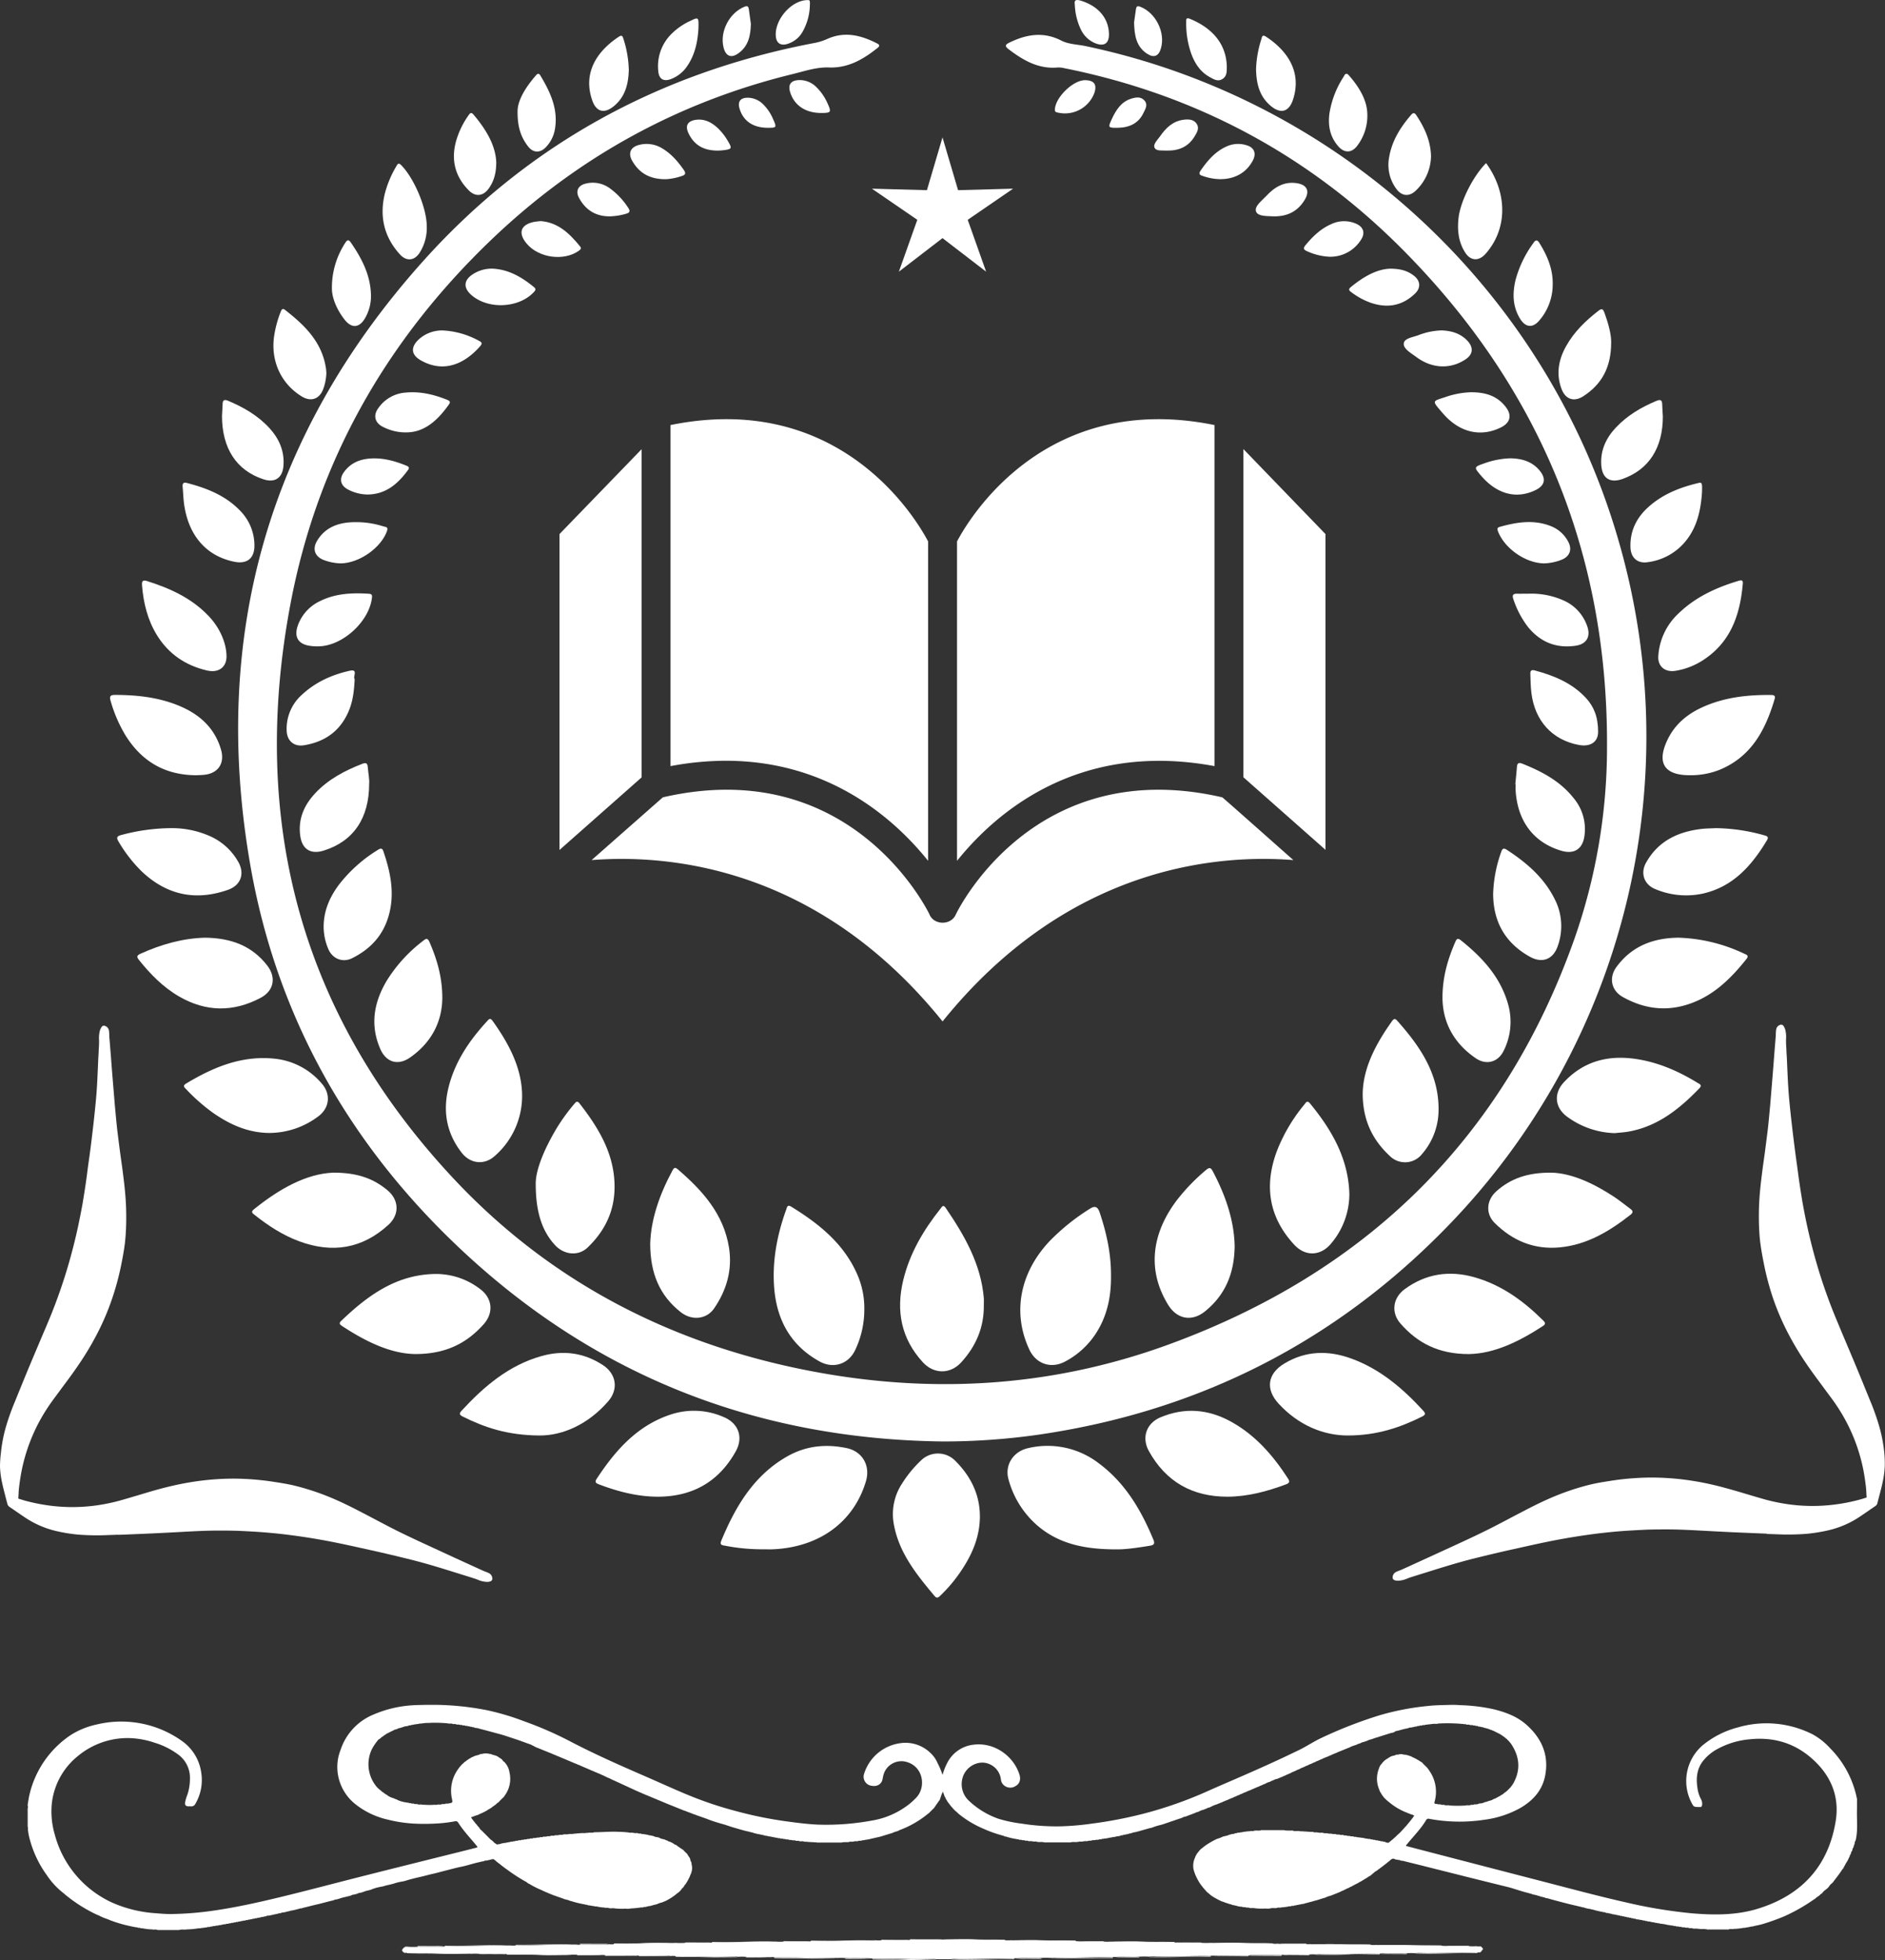 <svg xmlns="http://www.w3.org/2000/svg" viewBox="0 0 830.38 863.27"><rect x="0" y="0" width="830.38" height="863.27" fill="#333333" stroke="none"/><defs><style>.cls-1{fill:#fff;}</style></defs><g id="Layer_2" data-name="Layer 2"><g id="Layer_1-2" data-name="Layer 1"><path class="cls-1" d="M778.26,675.48l-4.33-.17-10.72-.45q-6.48-.32-13-.67c-5.06-.28-10.11-.54-15.17-.58-3.73,0-7.46,0-11.18.19s-7.63.39-11.43.72q-5.44.47-10.86,1.19-8.45,1.13-16.8,2.73c-6.07,1.18-12.1,2.55-18.14,3.89-5.88,1.3-11.74,2.7-17.59,4.16-6.51,1.63-12.92,3.61-19.32,5.62-2.81.88-5.63,1.74-8.43,2.64-.82.26-1.61.63-2.42.91a11.09,11.09,0,0,1-2.67.53,4.09,4.09,0,0,1-1.77-.19,1.26,1.26,0,0,1-.93-1.49,2.7,2.7,0,0,1,1.55-2.18c.83-.42,1.73-.68,2.57-1.06l12.07-5.51,12.06-5.54c5.26-2.42,10.52-4.87,15.68-7.5,3.75-1.91,7.45-3.9,11.17-5.84,4.32-2.26,8.63-4.51,13.09-6.49a110,110,0,0,1,18.93-6.54c2.7-.65,5.43-1.09,8.17-1.52,1.78-.28,3.55-.55,5.34-.75,2-.23,4.06-.42,6.1-.55,2.88-.19,5.76-.29,8.65-.25a118.34,118.34,0,0,1,12.62.86q6.39.79,12.65,2.23c3.92.89,7.79,2,11.63,3.1,3.57,1.07,7.14,2.14,10.72,3.17a82.92,82.92,0,0,0,11.05,2.37,77,77,0,0,0,20.72.15,80.13,80.13,0,0,0,11.08-2.2c.87-.23,1.73-.53,2.6-.78a.37.37,0,0,0,.33-.47c-.12-1.37-.12-2.74-.28-4.11-.29-2.51-.64-5-1.12-7.5A77.87,77.87,0,0,0,811,622.09c-1.4-2.31-2.92-4.54-4.54-6.71-1.81-2.41-3.58-4.85-5.38-7.27-2.3-3.09-4.55-6.23-6.67-9.45a130.85,130.85,0,0,1-7.31-12.56,112.47,112.47,0,0,1-5.94-14A122.15,122.15,0,0,1,777,556.49c-.6-3-1.15-6-1.54-9-.22-1.69-.36-3.4-.46-5.1-.21-3.67-.23-7.34-.11-11,.08-2.44.26-4.87.49-7.31.27-2.89.63-5.77,1-8.65s.77-5.5,1.13-8.24c.39-2.95.75-5.9,1.13-8.85.41-3.28.68-6.57,1-9.86.23-2.34.4-4.69.6-7,.24-2.94.49-5.88.72-8.82q.32-3.92.61-7.83c.23-2.9.47-5.79.7-8.69,0-.51,0-1,.06-1.53a6.51,6.51,0,0,1,.16-1.39,2.47,2.47,0,0,1,1.56-1.77,1.21,1.21,0,0,1,1.63.45,5.74,5.74,0,0,1,.94,2.46,12.55,12.55,0,0,1,.17,3.24,42.93,42.93,0,0,0,.15,4.39c0,1.24.13,2.48.19,3.72.15,3.3.28,6.61.45,9.91s.38,6.33.68,9.49q.51,5.3,1.13,10.58c.4,3.49.83,7,1.27,10.44s.95,6.9,1.4,10.35c.57,4.42,1.27,8.82,2,13.21q.91,5.1,2,10.17,1.8,8.25,4.14,16.37,1.62,5.61,3.53,11.14,2.19,6.35,4.73,12.55c1,2.41,2,4.81,3,7.21,2.2,5.22,4.42,10.44,6.59,15.67,1.94,4.66,3.83,9.34,5.73,14a105,105,0,0,1,4.2,11.9,65.45,65.45,0,0,1,2.05,10.83,48.11,48.11,0,0,1,.25,6.12,40.49,40.49,0,0,1-.87,6.85c-.51,2.53-1.21,5-1.85,7.49-.17.67-.35,1.33-.51,2a2.18,2.18,0,0,1-.92,1.34c-2.27,1.52-4.48,3.1-6.75,4.61a41.77,41.77,0,0,1-13.67,6,71.94,71.94,0,0,1-9.9,1.62,107.34,107.34,0,0,1-13.3.19l-4.33-.15Z"></path><path class="cls-1" d="M52.12,676l4.32-.17c3.58-.15,7.15-.29,10.72-.46q6.5-.3,13-.66c5-.28,10.11-.54,15.17-.58,3.73,0,7.45,0,11.18.18s7.63.4,11.43.73q5.44.46,10.85,1.19,8.44,1.11,16.81,2.73c6.07,1.18,12.1,2.55,18.14,3.89,5.88,1.3,11.74,2.7,17.59,4.16,6.51,1.63,12.92,3.61,19.32,5.62,2.81.88,5.62,1.74,8.43,2.64.82.26,1.61.62,2.42.91a11,11,0,0,0,2.67.53,4.09,4.09,0,0,0,1.77-.19,1.26,1.26,0,0,0,.92-1.49,2.67,2.67,0,0,0-1.54-2.18c-.83-.42-1.73-.68-2.57-1.06l-12.07-5.51L188.6,680.7c-5.27-2.42-10.52-4.87-15.69-7.5-3.74-1.91-7.44-3.9-11.16-5.84-4.32-2.26-8.64-4.51-13.09-6.49a110,110,0,0,0-18.93-6.54c-2.7-.65-5.44-1.1-8.17-1.52-1.78-.28-3.56-.55-5.34-.75-2-.23-4.07-.42-6.1-.56-2.88-.18-5.77-.28-8.65-.24a118.53,118.53,0,0,0-12.63.86q-6.37.79-12.64,2.23c-3.92.89-7.79,1.95-11.63,3.1-3.57,1.07-7.14,2.14-10.72,3.17A83.25,83.25,0,0,1,42.8,663a77,77,0,0,1-20.72.15A80.13,80.13,0,0,1,11,660.94c-.87-.23-1.73-.54-2.6-.78a.37.37,0,0,1-.33-.47c.12-1.37.12-2.74.27-4.11.29-2.51.65-5,1.13-7.5a77.77,77.77,0,0,1,3.88-13.37,76.94,76.94,0,0,1,6-12.14c1.4-2.31,2.92-4.54,4.54-6.71,1.8-2.41,3.57-4.85,5.38-7.27,2.3-3.09,4.55-6.23,6.66-9.45a126.94,126.94,0,0,0,7.31-12.57,110.23,110.23,0,0,0,5.94-14A118.94,118.94,0,0,0,53.42,557c.6-3,1.16-6,1.55-9.05.21-1.7.35-3.4.45-5.1.22-3.67.24-7.35.12-11-.09-2.44-.26-4.87-.49-7.31-.27-2.89-.63-5.77-1-8.66s-.77-5.49-1.13-8.24c-.39-2.94-.76-5.89-1.13-8.84-.41-3.28-.69-6.57-1-9.86-.23-2.34-.4-4.69-.6-7-.24-2.94-.49-5.88-.73-8.82-.21-2.61-.4-5.22-.6-7.83-.23-2.9-.47-5.8-.7-8.69,0-.51,0-1-.06-1.53a7.22,7.22,0,0,0-.16-1.39,2.47,2.47,0,0,0-1.56-1.77,1.23,1.23,0,0,0-1.64.45,5.85,5.85,0,0,0-.93,2.46,13,13,0,0,0-.18,3.24,40.25,40.25,0,0,1-.15,4.39c0,1.24-.12,2.48-.18,3.72-.15,3.3-.28,6.61-.45,9.91s-.38,6.33-.69,9.49q-.51,5.29-1.12,10.58c-.4,3.49-.83,7-1.27,10.44s-1,6.9-1.4,10.35c-.57,4.42-1.27,8.82-2,13.2-.61,3.41-1.3,6.8-2,10.17q-1.8,8.26-4.14,16.38-1.63,5.61-3.53,11.13-2.19,6.35-4.73,12.56c-1,2.41-2,4.81-3.05,7.21-2.2,5.22-4.42,10.44-6.6,15.67-1.93,4.66-3.82,9.33-5.72,14a104.34,104.34,0,0,0-4.2,11.9,64.44,64.44,0,0,0-2,10.83A50,50,0,0,0,0,646a39.52,39.52,0,0,0,.88,6.85c.51,2.53,1.21,5,1.84,7.49.17.67.36,1.33.52,2a2.21,2.21,0,0,0,.92,1.34c2.26,1.52,4.48,3.1,6.75,4.61a41.77,41.77,0,0,0,13.67,6,71.94,71.94,0,0,0,9.9,1.62,107.31,107.31,0,0,0,13.3.19l4.33-.15Z"></path><path class="cls-1" d="M474.06,855h.49a20.22,20.22,0,0,0,3.11.07c2.54,0,5.08,0,7.62,0a1.85,1.85,0,0,1,1,.09,16.18,16.18,0,0,0,2.87,0,3.34,3.34,0,0,0,1.26.08c3.54,0,7.07-.09,10.6,0,5.33.18,10.65.16,16,.17.19,0,.39,0,.55.12a1,1,0,0,0,.7,0c1.92.19,3.83,0,5.75.09s3.56-.11,5.34.08a32.2,32.2,0,0,0,4.05,0,5.45,5.45,0,0,0,1.66.08c3.5,0,7-.11,10.49,0,4.91.19,9.8.15,14.71.17a.8.8,0,0,1,.56.11,5.93,5.93,0,0,0,1.88,0,5.64,5.64,0,0,0,1.74.08h10.17a1.63,1.63,0,0,1,1,.1,3.93,3.93,0,0,0,1.49,0,4.81,4.81,0,0,0,1.56.08c3.5,0,7-.11,10.5,0,4.76.2,9.53.14,14.29.17a.76.76,0,0,1,.47.1,10.83,10.83,0,0,0,2.48,0,1.46,1.46,0,0,0,.77.08c9.06-.13,18.11.33,27.17.21.28,0,.59-.1.85.12l.06,0,.05,0a13.75,13.75,0,0,0,2.72.07c2.73,0,5.47,0,8.2,0a1.85,1.85,0,0,1,1,.09,16.46,16.46,0,0,0,3.06,0,4.24,4.24,0,0,0,1.42.08c.38,0,.76,0,1,.38l.12.14a.65.65,0,0,1,0,1.13c-.38.34-.65.82-1.18,1H651c-.19.17-.43.11-.65.11-7.91-.14-15.82.31-23.73.21a17.33,17.33,0,0,0-3.22.07,23.64,23.64,0,0,0-3.47,0,5.63,5.63,0,0,1-1.83.09h-8.59a2.55,2.55,0,0,0-1.06.08.55.55,0,0,0-.5,0c-.19.18-.43.12-.66.12-8.37-.14-16.74.32-25.11.21a10.49,10.49,0,0,0-2.44.07,14.38,14.38,0,0,0-2.86,0,2.13,2.13,0,0,1-1.06.09H565.73a2.42,2.42,0,0,0-1.07.08l0,0c-.32.25-.69.12-1,.12-4,0-8.09,0-12.13,0a2.91,2.91,0,0,0-1.06.08h-.31c-.32.25-.69.12-1,.12H536.58a2.58,2.58,0,0,0-1.07.08,7.63,7.63,0,0,0-2.08,0,1,1,0,0,1-.67.1c-7.77-.13-15.55.32-23.32.21a18.33,18.33,0,0,0-3.23.07,35.47,35.47,0,0,0-4.25,0,37.71,37.71,0,0,1-4,.08c-2.3,0-4.6-.1-6.9.08a1,1,0,0,0-.71,0,.86.86,0,0,1-.66.11c-7.91-.14-15.82.31-23.73.21a19.54,19.54,0,0,0-3.42.07,24.7,24.7,0,0,0-3.65,0,10.09,10.09,0,0,1-2.33.08c-3,.07-6-.1-8.95.09a1,1,0,0,0-.71,0c-.19.19-.43.12-.65.12-8.24-.14-16.48.32-24.72.21a14.1,14.1,0,0,0-2.83.07H412.4a5.45,5.45,0,0,0-1.66-.07c-3.47,0-6.94.1-10.4,0-5.2-.21-10.4-.14-15.6-.17-.19,0-.39.05-.55-.12h-.51c-1.84-.18-3.7,0-5.54-.08s-4,.11-5.94-.09a23.51,23.51,0,0,0-3.46,0,3.9,3.9,0,0,0-1.36-.07c-3.6,0-7.2.1-10.79,0-5-.19-10.06-.15-15.09-.17-.2,0-.4,0-.56-.11a3.93,3.93,0,0,0-1.49,0c-2-.18-4.09,0-6.13-.08-1.59,0-3.18.11-4.76-.09a25.12,25.12,0,0,0-3.47,0,3.34,3.34,0,0,0-1.26-.07c-3.83,0-7.66.11-11.48,0-4.8-.19-9.6-.13-14.4-.17a.67.67,0,0,1-.46-.1,7.63,7.63,0,0,0-2.08,0,2.55,2.55,0,0,0-1.06-.08h-12c-.34,0-.71.12-1-.11l-.06,0-.06,0a2.58,2.58,0,0,0-1.07-.07H267.79a4.79,4.79,0,0,1-1.36-.12h0a6.72,6.72,0,0,0-1.95-.08h-9.31a1.75,1.75,0,0,1-1-.09,15.18,15.18,0,0,0-2.86,0A4,4,0,0,0,250,861c-3.76,0-7.53.13-11.28,0-5-.22-10-.11-15-.17-.19,0-.4,0-.56-.12a1,1,0,0,0-.69,0c-1.85-.18-3.7,0-5.55-.09s-4,.12-5.94-.08a22.21,22.21,0,0,0-3.46,0,3.9,3.9,0,0,0-1.36-.08c-3.5,0-7,.1-10.5,0-5.26-.19-10.52-.17-15.78-.18-.19,0-.4,0-.56-.11-.44-.2-.95.14-1.37-.18s-.86-.72-.58-1.17.76-1.22,1.58-1.28a3.37,3.37,0,0,0,1.05-.09,27.49,27.49,0,0,0,3.85,0,1.84,1.84,0,0,1,1-.09h10a2.38,2.38,0,0,0,1.06-.09v0c.19-.19.43-.13.65-.12,8.3.13,16.6-.31,24.9-.21a19.57,19.57,0,0,0,3.42-.08,9.66,9.66,0,0,0,2.28,0,1,1,0,0,1,.66-.1c7.65.14,15.29-.31,22.94-.21a19.54,19.54,0,0,0,3.42-.07,3,3,0,0,0,1.29,0,1.88,1.88,0,0,1,1-.1h10.76a2.55,2.55,0,0,0,1.06-.08,7.18,7.18,0,0,0,2.07,0A1,1,0,0,1,271,856c7.78.14,15.55-.31,23.33-.21a19.52,19.52,0,0,0,3.42-.07,29.25,29.25,0,0,0,3.86,0,15.44,15.44,0,0,1,2.72-.08c2.79-.06,5.58.1,8.37-.08a1.53,1.53,0,0,0,.9,0c.19-.18.43-.12.65-.12,8.31.14,16.61-.31,24.91-.2a13.48,13.48,0,0,0,2.84-.08,18.39,18.39,0,0,0,3.06,0,1.84,1.84,0,0,1,1-.09h10a2.37,2.37,0,0,0,1.06-.08v0c.19-.19.43-.13.65-.13,8.6.14,17.19-.31,25.78-.2a9.64,9.64,0,0,0,2.34-.08,9.75,9.75,0,0,0,2.29,0,2,2,0,0,1,1.05-.1h10.49a2.38,2.38,0,0,0,1.06-.08v0c.32-.25.69-.12,1-.12h11.93a2.53,2.53,0,0,0,1.06-.08,1.86,1.86,0,0,0,1,0,3.9,3.9,0,0,0,1.36.08c3.76,0,7.53-.12,11.28,0,4.64.19,9.27.14,13.91.17a.72.72,0,0,1,.47.1,13.24,13.24,0,0,0,2.67,0,3.34,3.34,0,0,0,1.26.08c3.73,0,7.46-.12,11.19,0,5.2.22,10.39.13,15.59.17C473.69,854.86,473.9,854.82,474.06,855Z"></path><path class="cls-1" d="M224.82,856.74a6.44,6.44,0,0,1-.87.1l-27.52.35c-.19,0-.39,0-.58,0,.23-.34.59-.23.9-.22,8.86.1,17.73-.35,26.59-.21Z"></path><path class="cls-1" d="M342,855.17a6.44,6.44,0,0,1-.87.1l-26.95.34c-.2,0-.39,0-.58,0,.27-.35.66-.21,1-.21,1.9,0,3.8,0,5.7,0C327.54,855.27,334.77,855,342,855.17Z"></path><path class="cls-1" d="M385.84,854.58a6.44,6.44,0,0,1-.87.1l-27.32.35c-.19,0-.39,0-.58,0,.3-.39.73-.22,1.1-.22,4,0,8,.15,12,0C375.38,854.46,380.61,854.65,385.84,854.58Z"></path><path class="cls-1" d="M517.5,855.57c-3.72,0-7.44,0-11.16-.07-5.35-.06-10.71-.15-16.07-.23a11.59,11.59,0,0,1-1.16-.1c4.88,0,9.77-.18,14.64,0,4.25.19,8.5,0,12.75.15C516.84,855.36,517.23,855.22,517.5,855.57Z"></path><path class="cls-1" d="M179.32,860.05c3.69,0,7.38,0,11.07.07,5.32,0,10.64.14,16,.22a11.59,11.59,0,0,1,1.16.1c-4.88,0-9.77.18-14.64,0-4.22-.18-8.43,0-12.65-.15C179.92,860.25,179.56,860.37,179.32,860.05Z"></path><path class="cls-1" d="M635.08,857.15c-3.85,0-7.7,0-11.56-.08q-8-.09-16.07-.22c-.38,0-.77-.07-1.16-.11,4.75,0,9.51-.18,14.25,0,4.51.21,9,0,13.54.16C634.42,856.94,634.81,856.79,635.08,857.15Z"></path><path class="cls-1" d="M474.06,855c-3.76,0-7.52,0-11.27-.08q-8.09-.09-16.17-.22c-.39,0-.78-.07-1.16-.11,4.75,0,9.5-.18,14.25,0,4.45.2,8.89,0,13.34.15C473.39,854.77,473.78,854.63,474.06,855Z"></path><path class="cls-1" d="M418.72,863.19c.29,0,.58-.09.86-.1l26.76-.34a5.65,5.65,0,0,1,.58,0c-.27.36-.66.22-1,.22-2,0-4.07,0-6.1,0C432.79,863.11,425.75,863.32,418.72,863.19Z"></path><path class="cls-1" d="M340.94,862.21c3.59,0,7.18,0,10.77.07q7.94.09,15.87.22c.39,0,.77.07,1.16.1-4.81,0-9.63.18-14.44,0-4.15-.18-8.3,0-12.45-.15C341.53,862.41,341.18,862.53,340.94,862.21Z"></path><path class="cls-1" d="M579.74,861a6.44,6.44,0,0,1,.87-.1l26.75-.35a5.87,5.87,0,0,1,.59,0c-.31.37-.73.21-1.11.22-3.86,0-7.74-.15-11.59,0C590.07,861.16,584.91,861,579.74,861Z"></path><path class="cls-1" d="M384.19,862.79c3.88,0,7.77,0,11.66.08q7.69.09,15.39.22a2.7,2.7,0,0,1,1.16.1c-4.69,0-9.38.18-14.06,0-4.38-.19-8.77,0-13.15-.15C384.85,863,384.46,863.15,384.19,862.79Z"></path><path class="cls-1" d="M462.56,862.6c.29,0,.58-.09.87-.1l26.36-.34a5.67,5.67,0,0,1,.58.05c-.28.34-.67.21-1,.21-1.83,0-3.67,0-5.5,0C476.76,862.52,469.66,862.74,462.56,862.6Z"></path><path class="cls-1" d="M223.16,860.63c3.66,0,7.32,0,11,.07q8,.09,16.07.22a2.84,2.84,0,0,1,1.16.11c-4.68,0-9.37.18-14.05,0-4.38-.2-8.76,0-13.14-.15C223.83,860.84,223.44,861,223.16,860.63Z"></path><path class="cls-1" d="M297.76,855.76a5,5,0,0,1-.76.1l-26.16.33c-.16,0-.33,0-.49,0,.32-.36.74-.2,1.11-.2,3.54,0,7.08.14,10.61-.05C287.3,855.62,292.53,855.83,297.76,855.76Z"></path><path class="cls-1" d="M623.4,860.44c.26,0,.51-.09.77-.1l26.25-.33a3.77,3.77,0,0,1,.58,0c-.27.34-.66.2-1,.21-1.83,0-3.66,0-5.5,0C637.46,860.35,630.43,860.57,623.4,860.44Z"></path><path class="cls-1" d="M297.49,861.63c3.88,0,7.76,0,11.65.08,5,0,9.93.13,14.89.2.35,0,.71.07,1.06.1-4.81,0-9.63.18-14.43,0-4.09-.18-8.18,0-12.26-.15C298.09,861.82,297.74,861.94,297.49,861.63Z"></path><path class="cls-1" d="M560.76,856.15l-10.38-.06q-7.95-.09-15.88-.22a2.87,2.87,0,0,1-1.16-.11c4.75,0,9.51-.18,14.25,0,4.09.18,8.17,0,12.25.15C560.16,856,560.51,855.83,560.76,856.15Z"></path><path class="cls-1" d="M506.21,862a5.37,5.37,0,0,1,.67-.09l26.06-.33c.16,0,.32,0,.49,0-.26.31-.61.2-.92.2H527.8C520.6,861.89,513.41,862.17,506.21,862Z"></path><path class="cls-1" d="M442.79,854.57l-12.34-.1-13.62-.18a9.72,9.72,0,0,1-1.06-.1c4.75,0,9.5-.18,14.24,0,4,.17,7.91,0,11.86.15C442.18,854.38,442.53,854.26,442.79,854.57Z"></path><path class="cls-1" d="M254.12,856.35a4.23,4.23,0,0,1-1.46.11l-24.68.31c-.29,0-.59,0-.88,0,.22-.28.53-.19.82-.2h2.26C238.16,856.58,246.14,856.16,254.12,856.35Z"></path><path class="cls-1" d="M603.81,856.73l-12.14-.09q-6.76-.07-13.52-.19a11.59,11.59,0,0,1-1.16-.1c4.55,0,9.11-.18,13.65,0,4.09.19,8.17,0,12.25.15C603.21,856.54,603.56,856.42,603.81,856.73Z"></path><path class="cls-1" d="M266.43,861.22l12.86.09a7.09,7.09,0,0,1,1.95.11l-14,0C267,861.44,266.63,861.53,266.43,861.22Z"></path><path class="cls-1" d="M535.51,861.62a7,7,0,0,1,1.94-.11l12.69-.1c-.2.3-.52.23-.8.23Z"></path><path class="cls-1" d="M550.45,861.42a2.44,2.44,0,0,1,.47-.09l13.76-.12c-.2.32-.52.23-.8.23Z"></path><path class="cls-1" d="M414.75,854.19a3.89,3.89,0,0,1-1.44.11l-12.59.1c.17-.28.44-.23.7-.23Z"></path><path class="cls-1" d="M281.36,861.42c4.68,0,9.37,0,14.05.2l-13.24,0C281.88,861.64,281.57,861.72,281.36,861.42Z"></path><path class="cls-1" d="M575.5,856.34c-4.29,0-8.58.06-12.86-.19h12.15C575,856.14,575.32,856.09,575.5,856.34Z"></path><path class="cls-1" d="M268.28,856.15a13.49,13.49,0,0,1-2.91.13c-3.32,0-6.64.05-10,.06.18-.25.46-.2.72-.2Z"></path><path class="cls-1" d="M400.73,854.38a7.93,7.93,0,0,1-2.23.12c-3.46,0-6.92,0-10.37.07.22-.28.53-.2.82-.2Z"></path><path class="cls-1" d="M564.66,861.23a10.23,10.23,0,0,1,2.53-.12c3.23,0,6.46-.05,9.69-.06-.19.25-.47.19-.73.19Z"></path><path class="cls-1" d="M254.23,861.05c4.07,0,8.15-.06,12.22.18h-11.4C254.77,861.24,254.46,861.33,254.23,861.05Z"></path><path class="cls-1" d="M357.08,855a17.33,17.33,0,0,1-3.3.13c-2.91,0-5.81,0-8.71,0,.22-.27.54-.19.82-.19Z"></path><path class="cls-1" d="M195.86,857.13a24.11,24.11,0,0,1-3.89.14c-2.71,0-5.42,0-8.12,0,.19-.24.47-.19.72-.19Z"></path><path class="cls-1" d="M647.07,857.31c-4,0-7.92.06-11.88-.17l11.15,0C646.6,857.12,646.87,857.07,647.07,857.31Z"></path><path class="cls-1" d="M486.24,855.15c-3.9,0-7.79.06-11.69-.17l11,0C485.77,855,486,854.91,486.24,855.15Z"></path><path class="cls-1" d="M608.45,860.64a32.5,32.5,0,0,1,4.41-.14c2.36,0,4.72,0,7.07,0-.19.25-.46.2-.72.19Z"></path><path class="cls-1" d="M211,860.47c3.83,0,7.66-.07,11.49.17H211.71C211.45,860.66,211.18,860.71,211,860.47Z"></path><path class="cls-1" d="M372.2,862.63c3.83,0,7.66-.06,11.48.17l-10.75,0C372.67,862.82,372.4,862.87,372.2,862.63Z"></path><path class="cls-1" d="M447.63,862.8a32.3,32.3,0,0,1,4.4-.14c2.29,0,4.58,0,6.88,0-.2.24-.47.19-.73.19Z"></path><path class="cls-1" d="M312.71,855.57a44.83,44.83,0,0,1-5,.14c-2,0-4,0-6,0,.2-.23.47-.18.73-.18Z"></path><path class="cls-1" d="M529.29,855.73c-3.69,0-7.39.06-11.08-.17h10.36C528.82,855.55,529.1,855.5,529.29,855.73Z"></path><path class="cls-1" d="M491.08,862.21c2.18-.22,4.38-.11,6.56-.16,1.44,0,2.88,0,4.32,0-.19.23-.47.18-.72.18Z"></path><path class="cls-1" d="M328.56,862c3.63,0,7.26-.07,10.89.17l-10.17,0C329,862.23,328.75,862.28,328.56,862Z"></path><path class="cls-1" d="M180,857.33c-.61.24-1.29,0-1.88.6s-.82,1.23-.17,1.94c-.87-.45-1-1-.44-1.64A2.38,2.38,0,0,1,180,857.33Z"></path><path class="cls-1" d="M651.5,860a12.34,12.34,0,0,1,.92-.85.87.87,0,0,0,.25-1.26c.51.11.65.52.4.85C652.66,859.31,652.31,860,651.5,860Z"></path><path class="cls-1" d="M652.55,857.79c-.73-.57-1.63-.19-2.42-.46l1.62,0C652.11,857.31,652.46,857.34,652.55,857.79Z"></path><path class="cls-1" d="M561.51,783.79l-.35.19a6.18,6.18,0,0,1-1,.39l-.33.19a5.15,5.15,0,0,1-1,.4,4.63,4.63,0,0,0-1.32.6,8.94,8.94,0,0,1-1,.39l-.35.19a7.57,7.57,0,0,1-1,.4l-.35.18a5.44,5.44,0,0,1-1,.4h0a4.38,4.38,0,0,1-1,.41l-.36.2a7.52,7.52,0,0,1-1,.39l-.34.2a7.78,7.78,0,0,1-1.05.39l-1.31.6c-.33.17-.69.24-1,.39l-.36.2a10.54,10.54,0,0,1-1,.38l-.36.21c-.32.17-.68.24-1,.38l-.35.2a8,8,0,0,1-1,.39l-.35.21a7.6,7.6,0,0,1-1,.38l-1.32.59a7.27,7.27,0,0,1-1,.39h0a5.49,5.49,0,0,1-1,.41l-.36.19a5.86,5.86,0,0,1-1,.39h0a5.13,5.13,0,0,1-1,.41h0a5,5,0,0,1-1,.4,12.62,12.62,0,0,0-2.3,1,4.24,4.24,0,0,1-1.08.39c-.22-.06-.34.13-.5.22a10.27,10.27,0,0,1-1,.37h0a3.68,3.68,0,0,1-1.06.4,5.4,5.4,0,0,0-1.49.62,7.82,7.82,0,0,1-1.06.37c-.23-.06-.35.13-.51.22a9.9,9.9,0,0,1-1,.37l-.54.24c-.35.11-.69.26-1,.35s-.36.11-.52.21a15.9,15.9,0,0,1-1.64.57,2.47,2.47,0,0,0-1.11.42,16.87,16.87,0,0,1-1.65.56l-7,2.39c-.47.14-.94.25-1.41.38a21.82,21.82,0,0,0-3.12,1c-.48.12-.95.26-1.44.35l-5,1.42c-.52.15-1.06.25-1.59.37-.28-.06-.51.11-.76.19a9.94,9.94,0,0,1-1.61.39,1.27,1.27,0,0,1-.75.22c-.6.14-1.2.24-1.79.37h0c-.3.27-.71,0-1,.21a1.22,1.22,0,0,1-.74.22c-.33.2-.72,0-1,.16l-.93.23c-.34.19-.73,0-1.07.16l-.05,0-.05,0c-.3.25-.7,0-1,.2h0a19.22,19.22,0,0,1-2.39.4l-.08,0-.08,0c-.3.22-.69,0-1,.18h0c-.37.28-.83,0-1.21.2l0,0c-.44.32-1,0-1.45.22l-.31,0c-.44.24-.95-.05-1.39.18h0c-.5.3-1.08,0-1.59.21h0c-.6.29-1.26,0-1.86.2h-.3c-.64.27-1.34,0-2,.18h0a7.53,7.53,0,0,1-2.17.13,3.05,3.05,0,0,0-1,.08h-.32c-.2.16-.44.1-.67.1H460.56c-.23,0-.46.06-.66-.1h-.31c-.93-.25-1.9.12-2.83-.21h0c-.58-.22-1.22.08-1.79-.17l-.32,0c-.6-.25-1.26.11-1.84-.21h0c-.44-.23-1,.09-1.4-.19h0c-.37-.23-.82.06-1.19-.18l-.07,0-.08,0c-.38-.24-.86.1-1.22-.22l0,0c-.31-.2-.72.06-1-.2a27.66,27.66,0,0,1-4.58-1.06c-.32-.1-.72,0-1-.29-.42-.2-.89-.23-1.32-.4a51.7,51.7,0,0,1-7.48-2.7,45.24,45.24,0,0,1-11-6.52c-.23-.19-.43-.4-.64-.6a11.7,11.7,0,0,0-.94-.8l-1-1c-.28-.43-.7-.74-1-1.16l-1.37-1.79a7.77,7.77,0,0,1-.58-1h0c-.26-.17-.25-.5-.42-.73l-.2-.43c-.48-.73-.55-1.62-1-2.37,0-.12,0,.06,0-.07s0-.1,0,0a4.84,4.84,0,0,1-.45,1.07c-.25.72-.49,1.43-.73,2.14-.13.28-.12.63-.45.81l-1.9,2.74a3.59,3.59,0,0,1-.87,1l-1.31,1.3a2.22,2.22,0,0,1-.78.68,43.45,43.45,0,0,1-12.72,7.3,2.07,2.07,0,0,0-.24.17,5.83,5.83,0,0,1-1.06.38,8.73,8.73,0,0,0-1.7.64c-.38.15-.79.23-1.18.36l-3.93,1.2c-.48.12-1,.26-1.46.35l-3.44.79c-.73.2-1.49.27-2.23.4l-.07,0-.07,0c-.3.23-.7,0-1,.18l0,0c-.49.34-1.08,0-1.59.22h0c-.58.32-1.23,0-1.82.21l-.07,0-.07,0c-.64.29-1.34,0-2,.2l0,0c-.92.32-1.9,0-2.83.21h-.31c-.05,0-.11.1-.17.1-3.69,0-7.37,0-11.06,0-.06,0-.12-.06-.18-.09h-.5c-1.35-.1-2.71-.11-4.05-.28-.32,0-.65.09-.95-.1l-.07,0-.08,0c-.65-.25-1.36.1-2-.2h0c-.51-.26-1.09.09-1.59-.21h0c-.44-.23-1,.06-1.39-.18l-.3,0c-.41-.2-.88.06-1.27-.21h0c-.38-.22-.84.07-1.21-.19l-.05,0-.06,0c-.34-.18-.73,0-1.06-.17l-.08,0-.08,0c-.38-.23-.85.09-1.21-.21h0c-.37-.23-.84.09-1.19-.2h0c-.3-.22-.7.06-1-.2h0a18.88,18.88,0,0,1-2-.38l-.06,0-.07,0c-.62-.1-1.23-.22-1.84-.38a1.41,1.41,0,0,1-.92-.2c-.61-.13-1.24-.22-1.83-.4a17.53,17.53,0,0,1-3.2-.76c-.49-.17-1-.19-1.52-.4-2.35-.48-4.64-1.22-6.95-1.87-1.12-.32-2.21-.72-3.32-1.08-.42-.2-.91-.21-1.33-.41a68.27,68.27,0,0,1-6.68-2.14c-.31-.17-.66-.24-1-.39l-3.93-1.38c-.31-.18-.67-.23-1-.39s-.44,0-.59-.2c-.31-.18-.67-.22-1-.4l-1.59-.58c-.3-.19-.66-.23-1-.4s-.44,0-.59-.19c-.3-.2-.69-.19-1-.43h0a4.17,4.17,0,0,1-1-.4h0a5.09,5.09,0,0,1-1-.4h0a5.8,5.8,0,0,1-1-.4h0a6.18,6.18,0,0,1-1-.41h0a4.54,4.54,0,0,1-1-.4h0a4.58,4.58,0,0,1-1-.41h0a3.64,3.64,0,0,1-1-.41l0,0a10.12,10.12,0,0,1-1.4-.59h0a4.53,4.53,0,0,1-1-.42h0a4.67,4.67,0,0,1-1-.39l-.42-.17c-.29-.2-.66-.22-.95-.4l-1.4-.58c-.3-.21-.68-.21-1-.42l-.41-.17a8.77,8.77,0,0,0-1-.39l-.42-.2a6.49,6.49,0,0,0-.95-.38l-.43-.21c-.29-.21-.66-.22-.95-.41l-.43-.18c-.44-.23-.9-.4-1.35-.61l-.81-.37c-.44-.24-.91-.4-1.35-.62l-1.21-.56c-.44-.23-.9-.4-1.35-.62l-.79-.37c-.6-.25-1.17-.56-1.76-.81l-.8-.37c-.59-.24-1.15-.57-1.75-.78l-1.22-.59a13.21,13.21,0,0,0-1.34-.58l-1.21-.6c-.44-.23-.91-.4-1.35-.62l-.81-.36c-.29-.21-.67-.22-1-.42l-.42-.17c-.29-.21-.66-.21-.95-.42l-.42-.17c-.29-.21-.67-.21-1-.42l-.41-.17c-.44-.23-.91-.39-1.35-.62h0a6.29,6.29,0,0,1-1-.41l-.41-.16c-.45-.2-.89-.42-1.35-.58l-.44-.21c-.28-.2-.65-.22-1-.41l-.42-.18c-.29-.2-.65-.22-1-.4l-.43-.19c-.29-.2-.66-.21-.95-.41l-2.78-1.16c-.29-.2-.66-.22-.95-.41l-1.41-.57c-.28-.21-.67-.2-.94-.43h0a3.66,3.66,0,0,1-1-.42l0,0a4.67,4.67,0,0,1-1-.39l-.42-.17c-.28-.2-.66-.2-.94-.42h0a5.09,5.09,0,0,1-1-.4h0a5.13,5.13,0,0,1-1-.41h0a4.54,4.54,0,0,1-1-.4h0a4.46,4.46,0,0,1-1-.41h0a4.54,4.54,0,0,1-1-.4h0c-.34-.13-.69-.22-1-.37L234,768.47c-.3-.18-.66-.23-1-.39l-1.17-.4c-.32-.17-.68-.23-1-.39l-1.18-.39c-.31-.18-.66-.24-1-.39l-6.54-2.17A11.6,11.6,0,0,1,221,764l-7-1.88-3.31-.87c-.27-.25-.67,0-.94-.22-.28,0-.59.07-.83-.18s-.66.05-.93-.21h0c-.3-.23-.71.06-1-.21h0c-.31-.22-.71.06-1-.2h0c-.37-.24-.83.08-1.19-.2h0c-.36-.24-.83.09-1.19-.21h0c-.38-.22-.84.07-1.21-.19l-.06,0-.06,0c-.46-.22-1,.1-1.44-.21l0,0c-.51-.24-1.09.09-1.6-.2h0c-.65-.25-1.35.09-2-.2l-.06,0-.06,0a60.38,60.38,0,0,0-7-.24c-1.26.12-2.52,0-3.77.24l-.34,0c-.4.21-.86,0-1.26.17l-.06,0,0,0c-.85.19-1.72.24-2.57.4h0c-.3.25-.7,0-1,.2h0c-.3.26-.71,0-1,.2-.72.41-1.6.21-2.32.59-.67.2-1.33.45-2,.59-.23-.07-.37.11-.54.21a5.64,5.64,0,0,1-1.07.37,1.85,1.85,0,0,0-.89.4c-1,.41-1.88.94-2.84,1.37l-1.49,1c-.28.18-.49.47-.83.57h0c-.34.28-.59.67-1,.81a3.06,3.06,0,0,0-.94.92,21.74,21.74,0,0,0-2.5,3.83A15.47,15.47,0,0,0,165.94,787l.51.54a4.85,4.85,0,0,1,.67.61v0a6,6,0,0,1,1.19,1h0a9,9,0,0,1,1.4,1h0c.31.23.74.3,1,.64a8.17,8.17,0,0,0,2.34,1.13,4.2,4.2,0,0,1,1,.41h0c.33.15.73.14,1,.43a14.26,14.26,0,0,0,4.11,1.13c.31.22.72-.06,1,.21h0c.31.21.71-.06,1,.19l0,0,.05,0c.4.2.88-.07,1.26.2h0c.5.25,1.09-.09,1.59.21h0c.65.24,1.34-.08,2,.18l.71,0a30.45,30.45,0,0,0,4.87,0,1.87,1.87,0,0,0,.91,0c.6-.23,1.25.05,1.85-.17l0,0,.06,0c.51-.28,1.09,0,1.6-.19h0c.45-.31,1,0,1.45-.21,0,0,.08,0,.12,0,1.82-.33,1.81-.33,1.43-2.2a16.24,16.24,0,0,1,2.13-12l.37-.58c.4-.53.76-1.09,1.2-1.58l.37-.4a2.86,2.86,0,0,1,.78-.77l.6-.57a4,4,0,0,1,.82-.59h0a2.68,2.68,0,0,1,.82-.59l0,0a2.93,2.93,0,0,1,1-.62l.32-.24a3.21,3.21,0,0,1,.83-.36l.35-.2a7.6,7.6,0,0,1,1-.38,9.24,9.24,0,0,0,1.91-.61c.3-.23.7,0,1-.18h0a6.89,6.89,0,0,1,2.93,0l0,0c.3.23.74-.12,1,.26l1.77.51a4.43,4.43,0,0,1,1.58.86l.53.34a2.93,2.93,0,0,1,1,.84,2.1,2.1,0,0,0,.72.73,8.29,8.29,0,0,1,2.36,4.72,12.37,12.37,0,0,1-2.13,10.17v0a2.75,2.75,0,0,1-.84,1l-1.3,1.29a3.78,3.78,0,0,1-1.23,1.06l-.15.14a2.2,2.2,0,0,1-.79.66v0a2.6,2.6,0,0,1-.83.6l-.53.43a6,6,0,0,1-1.24.75l-.92.61a22.52,22.52,0,0,1-3.2,1.56l-.34.19a4,4,0,0,1-1.08.39l-2.26.83c-.12.38.34.5.36.81v0a2.41,2.41,0,0,1,.6.81l0,0a3.53,3.53,0,0,1,.8,1v0a5,5,0,0,1,1,1.2v0a5.08,5.08,0,0,1,1,1.21,1.16,1.16,0,0,0,.51.56c1.36,1.32,2.69,2.65,4,4l.35.32a5.25,5.25,0,0,1,1.42,1.24l.16.13c.55.24.94,1,1.72.59a2,2,0,0,0,1.09-.21,12.74,12.74,0,0,1,2-.38.1.1,0,0,0,.14,0,19.2,19.2,0,0,1,2-.38h0c.35-.3.82,0,1.19-.21h0c.31-.24.7,0,1-.18h0c.36-.31.83,0,1.2-.21h0c.42-.32,1,0,1.39-.22h0c.37-.27.83,0,1.2-.2h0c.39-.25.86,0,1.26-.19l.06,0,.05,0c.37-.27.83,0,1.21-.2h0c.43-.29,1,0,1.39-.2h0c.44-.3,1,0,1.42-.21.06,0,.1,0,.14,0,.4-.24.87,0,1.27-.18l.06,0,.05,0c.44-.27,1,0,1.41-.19l0,0c.51-.33,1.11,0,1.63-.22a.07.07,0,0,0,.12,0c.51-.28,1.09,0,1.6-.2v0c.56-.33,1.21,0,1.78-.21h0c.59-.31,1.24,0,1.83-.21a.08.08,0,0,0,.13,0c.58-.29,1.22,0,1.8-.19h0c.72-.32,1.51,0,2.23-.21l.32,0c.67-.25,1.38.05,2.05-.17l0,0,.06,0c1.47-.13,2.94-.33,4.43-.32a3,3,0,0,0,1.15-.08l.72,0c.8-.24,1.64.06,2.44-.16l.05,0,.05,0a.47.47,0,0,1,.36-.13c3.64,0,7.28-.39,10.92-.17a40.45,40.45,0,0,1,4.26.29h0c.64.25,1.33-.07,2,.18l.34,0c.59.25,1.24-.11,1.82.21h0c.44.23,1-.09,1.39.2h0c.37.23.83-.07,1.2.19l.06,0,.06,0a13.1,13.1,0,0,1,2,.39h0c.29.23.7-.06,1,.21h0a4.83,4.83,0,0,1,1.58.44c.22.23.5.13.76.15.46.18,1,.12,1.4.46a5.79,5.79,0,0,0,1.73.53,4.36,4.36,0,0,1,1,.39h0c.32.19.74.13,1,.46a.35.35,0,0,0,.38.13,9.24,9.24,0,0,1,2.38,1.22c.06.17.2.18.35.17a2.6,2.6,0,0,1,1,.64l1.92,1.32a1.84,1.84,0,0,1,.83.65l1.13,1.12a2.08,2.08,0,0,1,.65.82l.33.55a3.53,3.53,0,0,1,.84,1.64.55.55,0,0,0,.13.53c.44.51.3,1.18.47,1.77v0a5.59,5.59,0,0,1,0,2.54h0a6.22,6.22,0,0,1-.62,1.77v0a9,9,0,0,1-.8,1.79l0,0a7.73,7.73,0,0,1-.79,1.4v0a3.41,3.41,0,0,1-.83,1.19l-.35.54a2.84,2.84,0,0,1-.85,1l-.13.16a7,7,0,0,1-2,2,25.7,25.7,0,0,1-5.05,3.34,9.63,9.63,0,0,1-1,.4h0a4.27,4.27,0,0,1-1.05.39,7.13,7.13,0,0,0-1.69.62c-.48.14-1,.27-1.45.37l-1.5.42c-.33.2-.72,0-1,.17l-.93.22c-.38.22-.82,0-1.2.18h0c-.44.29-1,0-1.41.2l-.08,0-.08,0a37.6,37.6,0,0,1-4,.37h0a6.2,6.2,0,0,1-2.31.11,29.07,29.07,0,0,1-4.57-.1l-.06,0-.07,0c-.92-.26-1.89.12-2.81-.2h0c-.58-.24-1.22.08-1.79-.19l-.07,0-.08,0a23.09,23.09,0,0,1-3-.4h0c-.37-.23-.83.06-1.2-.19l-.06,0-.07,0c-.75-.13-1.5-.21-2.23-.39a1.37,1.37,0,0,1-.93-.2c-.32-.21-.74.07-1-.21a42.59,42.59,0,0,1-6.21-1.51c-.24-.07-.54,0-.71-.23-.43-.19-.91-.22-1.34-.41a3,3,0,0,1-1.21-.37,11,11,0,0,1-1.14-.4l-1.78-.59c-.3-.18-.66-.23-1-.39s-.45,0-.6-.2c-.3-.18-.67-.21-1-.4l-1.41-.58c-.29-.2-.66-.22-.95-.41l-.41-.18c-.59-.25-1.16-.56-1.75-.8a42.21,42.21,0,0,1-4.31-2.15c-.43-.31-.94-.48-1.39-.77L232,829c-.31-.24-.68-.36-1-.57A79.66,79.66,0,0,1,224,823.9c-.27-.17-.49-.42-.78-.57l-.59-.41a5.87,5.87,0,0,1-.77-.63h0c-.33-.11-.53-.4-.82-.57l-.22-.19c-.25-.21-.52-.39-.75-.62h0a2.36,2.36,0,0,1-.78-.62h0c-.52-.16-.75-.71-1.22-.94l-.22-.2a1.1,1.1,0,0,0-1.22-.21l-.07,0-.07,0a9.8,9.8,0,0,1-1.6.38h0c-.29.29-.7,0-1,.21a.85.85,0,0,0-.75.19c-.3.27-.72,0-1,.21-1,.23-2,.45-3,.71-1.93.5-3.85,1.13-5.81,1.52-2.42.48-4.79,1.16-7.18,1.75-1.83.46-3.67,1-5.5,1.4s-3.57.92-5.36,1.32-3.72.88-5.56,1.39a16.9,16.9,0,0,1-3,.76,18.9,18.9,0,0,0-3.15.8c-.92.25-1.86.52-2.77.69s-2,.62-3.05.74a20.58,20.58,0,0,0-3,.77,14.54,14.54,0,0,0-1.43.55c-.47.13-1,.26-1.43.37-1.2.2-2.27.88-3.51,1a4.92,4.92,0,0,0-1.16.42c-.47.13-1,.26-1.44.36-.76,0-1.34.61-2.1.63-.47.12-.95.26-1.43.36a20.65,20.65,0,0,0-2.89.81c-.47.14-.95.26-1.43.37a.82.82,0,0,0-.73.21,10.77,10.77,0,0,1-1.46.37L141,838.46c-.53.16-1.06.26-1.6.37l-6.25,1.55c-.3.28-.72,0-1,.22l-2.33.61c-.61.13-1.21.25-1.82.36l-.08,0-.07.05a11.31,11.31,0,0,1-1.63.37c-.78.38-1.7.22-2.49.57-.29.28-.71,0-1,.21h0a12.57,12.57,0,0,1-1.82.4l-.93.24c-.61.11-1.22.26-1.84.35a1.11,1.11,0,0,0-.9.2c-.3.26-.7,0-1,.2h0c-.3.26-.7,0-1,.2h0a14.77,14.77,0,0,1-2,.4h0c-.29.26-.7,0-1,.2h0c-.29.26-.69,0-1,.21h0c-.29.26-.69,0-1,.2h0c-.3.26-.7,0-1,.2h0c-.29.27-.69,0-1,.19h0c-.35.32-.83,0-1.19.22h0c-.29.25-.69,0-1,.2h0c-.3.26-.7,0-1,.2h0c-.31.27-.73,0-1.06.2l0,0,0,0c-.31.25-.71,0-1,.19h0c-.35.3-.82,0-1.19.22h0c-.3.25-.69,0-1,.19h0c-.36.31-.83,0-1.2.21h0c-.36.3-.83,0-1.2.22-.39,0-.74.29-1.15.19-.3.25-.7,0-1,.19l0,0c-.37.29-.85,0-1.24.21l-.06,0-.06,0c-.37.27-.83,0-1.2.2h0c-.3.25-.69,0-1,.19l0,0c-.39.29-.87,0-1.27.21l0,0,0,0c-.92.23-1.86.27-2.8.41l-.08,0-.07,0c-.46.24-1,0-1.43.18l-.08,0-.06,0a35.62,35.62,0,0,1-4,.38l-.53,0c-1,.26-2-.06-3,.18h-.31c-.27.2-.57.11-.86.11H70.08c-.29,0-.59.09-.86-.12l0,0-.06,0c-.73-.22-1.5.06-2.24-.17l-.5,0a23.68,23.68,0,0,1-3.24-.39l-.06,0-.06,0c-.39-.21-.86.07-1.25-.2h0c-.37-.24-.84.07-1.2-.21h0c-.31-.22-.71,0-1-.2l-.05,0-.07,0c-.62-.1-1.23-.21-1.84-.37a58.09,58.09,0,0,1-8.18-2.3c-.57-.2-1.12-.43-1.68-.65-.29-.19-.65-.23-1-.39a17.66,17.66,0,0,1-2.8-1.18,12.15,12.15,0,0,0-1.33-.58,65.86,65.86,0,0,1-13-8.07,8.34,8.34,0,0,0-.75-.58l-.65-.6a33.71,33.71,0,0,1-7.66-8.19,47.69,47.69,0,0,1-7.85-17.2,23.18,23.18,0,0,1-.46-3.1c0-.33.11-.68-.1-1v-8.06a1.51,1.51,0,0,0,0-1.18v-.39c.27-1.67.49-3.35.92-5a43.46,43.46,0,0,1,18-25.72,35,35,0,0,1,11.6-4.7,46.15,46.15,0,0,1,29.51,2.74,46.4,46.4,0,0,1,8,4.59,20.48,20.48,0,0,1,8.43,13.89,20.73,20.73,0,0,1-2.52,13.64,2,2,0,0,1-2.12,1.22,8.61,8.61,0,0,0-.88,0c-1.31,0-1.77-.54-1.57-1.85a17,17,0,0,1,.92-3.1,21.63,21.63,0,0,0,1.19-7.23,12.65,12.65,0,0,0-5.31-10.74,33.65,33.65,0,0,0-10.24-5.1,37.61,37.61,0,0,0-11.46-2.05,34.24,34.24,0,0,0-22.33,7.9,31.17,31.17,0,0,0-11.51,21,36.1,36.1,0,0,0,1.31,13.6,45.86,45.86,0,0,0,25.36,30,56.32,56.32,0,0,0,19.09,4.64c2.25.18,4.51.38,6.76.36a141.77,141.77,0,0,0,18.29-1.44c9.71-1.37,19.28-3.48,28.8-5.77,10.9-2.61,21.73-5.49,32.59-8.26,11.46-2.93,22.93-5.78,34.41-8.65,6.67-1.67,13.35-3.3,20-5,1.09-.28,1.08-.28.4-1.11-2.13-2.62-4.44-5.08-6.45-7.8-.54-.73-1.05-1.5-1.56-2.26a1.2,1.2,0,0,0-1.34-.57,59.31,59.31,0,0,1-8.48,1,89.17,89.17,0,0,1-10.21,0,61.81,61.81,0,0,1-11.15-1.77,35.45,35.45,0,0,1-14.14-6.8,21,21,0,0,1-7.71-13.51A20.37,20.37,0,0,1,150,770.8a25.42,25.42,0,0,1,14.52-15.64,51.3,51.3,0,0,1,17.12-4.08c2-.15,3.92-.11,5.89-.2h4.34a124.35,124.35,0,0,1,22.53,2.34,110,110,0,0,1,16.38,4.86,160.18,160.18,0,0,1,20.34,8.86c11,5.76,22.43,10.78,33.85,15.74,6.76,2.94,13.44,6.05,20.29,8.78a165,165,0,0,0,19.13,6.26,173.26,173.26,0,0,0,21.27,4.37c4.79.66,9.58,1.3,14.44,1.54a110.51,110.51,0,0,0,23.54-1.7,36.17,36.17,0,0,0,16.47-7,30.35,30.35,0,0,0,3.57-3.23c4.32-4.58,3.12-13.59-4.33-15.68a8.21,8.21,0,0,0-10.26,6.1,11.17,11.17,0,0,0-.24,1.15c-.3,2.32-2.22,3.81-5,3.24a4,4,0,0,1-3.18-5.31,19.43,19.43,0,0,1,16-13.44,15.74,15.74,0,0,1,13,4.11,12.93,12.93,0,0,1,3.31,4.59,34.32,34.32,0,0,1,2.23,5.27,28,28,0,0,1,2.07-5.28A14.79,14.79,0,0,1,429,768.42c9.12-1.08,17.46,5,20.07,13.12.71,2.22.12,4.08-1.61,5.06a4.26,4.26,0,0,1-5.69-.78,4,4,0,0,1-.86-2.16,8.31,8.31,0,0,0-5.05-6.67c-4.17-1.87-9.41.39-11.38,4.8a10,10,0,0,0,2.43,11.42A36.6,36.6,0,0,0,439.68,801a59.14,59.14,0,0,0,10.18,2.17,98.09,98.09,0,0,0,17.71,1.21,121.79,121.79,0,0,0,13.48-1.19,188.23,188.23,0,0,0,23.43-4.56,177.76,177.76,0,0,0,27.3-9.65c5.74-2.57,11.53-5,17.29-7.55q7.92-3.45,15.76-7.11c2.35-1.09,4.68-2.23,7-3.33,3.53-1.67,6.75-3.89,10.29-5.55a193.7,193.7,0,0,1,26-10.08,116,116,0,0,1,21.11-4c3.12-.35,6.27-.36,9.41-.45a37.52,37.52,0,0,1,4.5.11,78.07,78.07,0,0,1,14.61,1.75c5.34,1.29,10.46,3.15,14.63,6.84,6.79,6,10.06,13.45,8.27,22.55-1.25,6.38-5.3,10.84-10.78,14.07A44.06,44.06,0,0,1,654,801.48a72.91,72.91,0,0,1-24.35-.39,1.16,1.16,0,0,0-1.44.6c-2.31,3.84-5.49,7-8.29,10.46-.2.25-.5.43-.55.88l8,2.09q25,6.5,50.11,13c12.75,3.28,25.44,6.74,38.28,9.65a217.23,217.23,0,0,0,29.43,4.92c9.88.84,19.76.91,29.33-2.06,19.13-5.94,30.95-18.7,34.15-38.61,1.83-11.39-2.57-20.87-11.31-28.19-7.61-6.37-16.51-8.79-26.4-7.79a36.39,36.39,0,0,0-14.38,4.28,20.61,20.61,0,0,0-6.26,5.15c-2.88,3.6-3.22,7.76-2.55,12.11a14.21,14.21,0,0,0,1.55,4.84,4.14,4.14,0,0,1,.47,2.66c-.08.51-.32.87-.91.8h-.2c-2.59,0-2.59,0-3.73-2.28a20.75,20.75,0,0,1,5-24.82,40.48,40.48,0,0,1,15.46-7.92,45,45,0,0,1,33.06,3,29.58,29.58,0,0,1,7.68,6.07,43.65,43.65,0,0,1,11.89,22.4,4.29,4.29,0,0,1,0,.88c0,1.24,0,2.49,0,3.73-.15,4.24.42,8.5-.4,12.72a3.85,3.85,0,0,1-.45,1.43c-.19.16-.14.37-.13.57a5.23,5.23,0,0,1-.38,1.22h0c-.18.38-.1.86-.46,1.17-.19.14-.15.34-.15.53a2.13,2.13,0,0,1-.46,1c-.14.09-.14.23-.12.38-.18.32-.14.74-.45,1-.16.08-.16.22-.14.37a2.32,2.32,0,0,1-.38.83h0a10.93,10.93,0,0,1-1.24,2.34c-.31.58-.63,1.15-.94,1.72-.21.36-.29.78-.66,1-1.19,1.83-2.51,3.57-3.86,5.29a3.44,3.44,0,0,1-.86,1,4.89,4.89,0,0,0-1.1,1.17,5.87,5.87,0,0,1-1.59,1.59,7.28,7.28,0,0,0-1.37,1.29,2.29,2.29,0,0,1-.8.68l-.38.32a2.13,2.13,0,0,1-.81.65l-1,.74a2,2,0,0,1-.83.63,79.22,79.22,0,0,1-13.07,7.44,97.12,97.12,0,0,1-9.16,3.3c-1.44.48-3,.71-4.44,1.06-.32.26-.73,0-1,.2l-.07,0-.06,0a18.11,18.11,0,0,1-2.18.39h0c-.38.25-.85,0-1.24.19l-.07,0-.06,0a26.92,26.92,0,0,1-3.22.38l-.52,0c-.73.23-1.5-.06-2.24.17l-.05,0-.06,0c-.23.2-.5.12-.76.12h-8.33c-.25,0-.53.08-.75-.12h-.31c-1-.24-2,.08-3-.18l-.52,0c-.79-.25-1.64.11-2.42-.21h0c-.51-.23-1.09.09-1.6-.19l-.06,0-.07,0c-.46-.22-1,.06-1.44-.18l-.07,0-.08,0c-.44-.23-1,.09-1.41-.19h0c-.37-.23-.83.06-1.2-.19l-.06,0-.07,0c-.39-.22-.86.08-1.24-.2h0c-.37-.24-.84.07-1.2-.21h0c-.37-.23-.83.07-1.2-.2l-.05,0,0,0a17.07,17.07,0,0,1-2.25-.39h0c-.31-.21-.7,0-1-.18l-.06,0-.08,0c-.38-.23-.86.09-1.23-.21h0c-.31-.21-.71.06-1-.19l-.06,0-.06,0c-.32-.19-.74.07-1-.2h0c-.72-.15-1.46-.2-2.17-.4h0c-.36-.24-.84.1-1.19-.22h0c-.31-.2-.71.08-1-.2h0c-.3-.21-.71.07-1-.2h0c-.73-.16-1.48-.21-2.19-.4-.32,0-.66.07-.92-.19s-.73.07-1-.21h0c-.3-.21-.71.07-1-.21l0,0c-.31-.22-.71.06-1-.21h0c-.3-.22-.71.07-1-.21h0c-.3-.21-.71.07-1-.21l0,0c-.3-.23-.72.08-1-.22h0c-.31-.2-.72.08-1-.2l-1.8-.36c-.28-.25-.67.05-.95-.22-.31,0-.64,0-.9-.2a16.9,16.9,0,0,1-1.85-.39c-.28,0-.6.08-.84-.18s-.66,0-.93-.2a43.37,43.37,0,0,1-4.35-1c-.51-.16-1.05-.18-1.55-.39a10.73,10.73,0,0,1-2.61-.59c-.27-.25-.67.06-.93-.22-2.2-.52-4.4-1-6.59-1.57-2.46-.62-4.91-1.29-7.37-1.94-.44-.19-.93-.23-1.37-.4-.27-.06-.58.06-.8-.19-.44-.19-.92-.23-1.36-.4-.27-.05-.58,0-.8-.19-.44-.2-.93-.2-1.36-.43h0c-.47-.12-.94-.22-1.4-.37-.27-.07-.58.06-.8-.2-.44-.19-.93-.21-1.37-.41-2.47-.6-4.89-1.38-7.31-2.14-.43-.2-.91-.22-1.34-.41l-4.88-1.2-11.87-2.94-20.17-5.07c-3.17-.8-6.35-1.58-9.52-2.37-.27-.25-.68.06-1-.23-.28,0-.58.08-.82-.16s-.68,0-.94-.22a4.11,4.11,0,0,1-1.69-.4c-.61-.28-1,.13-1.51.4l-.16.12a3.13,3.13,0,0,1-1,.85h0a4.29,4.29,0,0,1-1,.8v0a3,3,0,0,1-.79.62v0a3.55,3.55,0,0,1-.79.61h0a3.7,3.7,0,0,1-.81.6l0,0a2.8,2.8,0,0,1-.81.6l0,0a5.19,5.19,0,0,1-1.46,1L603.83,826a5.43,5.43,0,0,1-1.05.59l-.53.4a6.86,6.86,0,0,1-1,.58l0,0a4.13,4.13,0,0,1-1,.61l0,0a6.74,6.74,0,0,1-1.43.81l-.33.22a4.81,4.81,0,0,1-1.08.56l-1.87,1a2.82,2.82,0,0,1-.81.37l-.37.22a2.28,2.28,0,0,1-.83.36l-1.52.78a6.14,6.14,0,0,1-1,.41l-.74.38a6,6,0,0,1-1,.4l0,0a4.13,4.13,0,0,1-1,.41h0a4.54,4.54,0,0,1-1,.4h0a9.67,9.67,0,0,1-1.63.6,7.5,7.5,0,0,0-1.71.64,7.39,7.39,0,0,1-1.22.35l-2.51.82c-.47.12-.94.23-1.4.36h0a17.74,17.74,0,0,1-2.25.59l-.06,0,0,.05a12,12,0,0,1-1.6.39,1.35,1.35,0,0,1-.76.22c-.31.2-.69,0-1,.17h0c-.29.27-.7,0-1,.21h0c-.29.24-.69,0-1,.19h0c-.3.26-.7,0-1,.2l0,0c-.37.3-.85,0-1.24.22l-.06,0-.06,0c-.37.25-.83,0-1.2.19h0a25.12,25.12,0,0,1-3,.39l-.07,0-.07,0c-.57.27-1.21-.06-1.79.19h0c-.9.32-1.86-.06-2.77.2h0a6.2,6.2,0,0,1-2.31.11,29.12,29.12,0,0,1-4.76-.11l0,0c-.84-.26-1.73.11-2.57-.22l0,0c-.45-.23-1,.06-1.4-.18l-.08,0-.08,0c-.44-.24-1,.09-1.41-.21h0c-.38-.23-.85.09-1.21-.2-.31,0-.64.06-.9-.19a8.41,8.41,0,0,1-1.65-.38c-.28-.06-.6.07-.83-.19-.43-.2-.91-.22-1.34-.41l-1.76-.57c-.31-.18-.67-.24-1-.39a2.37,2.37,0,0,1-1-.4c-.65-.31-1.3-.61-1.92-1a14,14,0,0,1-3.19-2.2q-.36-.31-.75-.6L530.51,832c-.25-.34-.57-.63-.81-1a17.56,17.56,0,0,1-1.78-2.57,14.69,14.69,0,0,1-.74-1.42v0c-.27-.42-.41-.9-.64-1.34l-.36-1a13.24,13.24,0,0,1-.41-1.4v0a8.36,8.36,0,0,1,.58-4.91h0c.18-.31.17-.7.43-1l0,0a7.28,7.28,0,0,1,.56-1l.79-1a6.89,6.89,0,0,1,1.14-1.15l1-.8a7.25,7.25,0,0,0,.76-.58,37.42,37.42,0,0,1,4.75-2.76c.33-.14.68-.24,1-.37a7,7,0,0,0,1.53-.61,7.27,7.27,0,0,1,1.2-.38,8.43,8.43,0,0,0,2-.59,10.8,10.8,0,0,1,1.61-.39.83.83,0,0,0,.74-.18c.3-.27.7,0,1-.2l0,0c.35-.32.83,0,1.2-.23a.12.12,0,0,0,.17,0c.3-.21.69,0,1-.17h0a25.28,25.28,0,0,1,3-.39l.33,0c.58-.25,1.21.06,1.79-.18h0c1-.32,2,.06,3-.2h0c.16-.17.37-.12.56-.12h9.5c.19,0,.39,0,.55.12h0a20.44,20.44,0,0,0,2.82.08c.31,0,.65-.11.94.12h0c1,.26,2-.1,3,.19h.51c1.45.08,2.9.17,4.35.28.35,0,.72-.12,1.05.12l0,0,.05,0c.6.21,1.25-.07,1.85.17l.35,0c.72.26,1.49-.12,2.21.21l0,0c.58.25,1.22-.08,1.79.19l.31,0c.47.2,1-.06,1.46.17l.31,0c.53.23,1.13-.1,1.65.21l0,0c.51.25,1.1-.09,1.6.2l.06,0,.06,0c.53.23,1.13-.12,1.64.21l0,0c.44.23,1-.09,1.4.2h0c.45.24,1-.07,1.4.19,0,.05.09.06.13,0,.46.24,1-.1,1.44.22l0,0c.38.22.84-.07,1.21.19l0,0,.05,0c.34.17.74,0,1.07.17l.31,0c.81.14,1.64.19,2.44.4h0c.31.2.7,0,1,.17a.09.09,0,0,0,.14,0c.38.23.86-.09,1.23.22l0,0c.31.2.71-.06,1,.19l0,0,.06,0c.33.18.74-.06,1.06.19h0c.36.24.84-.1,1.19.22l0,0c.31.2.71-.06,1,.2h0c.36.25.84-.11,1.19.23l0,0c.3.22.75-.14,1,.27.61.1,1.23.54,1.79-.09.35-.23.63-.56,1-.8l.4-.36c.42-.3.74-.72,1.16-1l1-1a18.45,18.45,0,0,0,2.38-2.38l.57-.6c.35-.5.86-.85,1.2-1.36l.18-.2c.23-.35.56-.63.81-1l.17-.19a8.5,8.5,0,0,1,.83-1l0,0a2.83,2.83,0,0,1,.61-.81v0a3.88,3.88,0,0,1,.57-.82c0-.3-.35-.2-.45-.39a17.68,17.68,0,0,1-1.73-.6l-1-.39c-.28-.2-.65-.22-.94-.4a27.24,27.24,0,0,1-6.51-3.92c-.25-.2-.5-.41-.77-.6l-.21-.19a17.14,17.14,0,0,1-1.33-1.23l0,0a4,4,0,0,1-.81-1v0a4.34,4.34,0,0,1-.8-1.2l0,0a4.58,4.58,0,0,1-.8-1.59v0a12,12,0,0,1-.2-9.22v0a5.49,5.49,0,0,1,.39-1l.17-.38a7.68,7.68,0,0,1,.63-.78l0,0a9,9,0,0,1,1.73-1.8l2.19-1.39c.34-.13.69-.25,1-.36a3.81,3.81,0,0,0,1.32-.4c.37-.26.83,0,1.21-.19l0,0a3.84,3.84,0,0,1,2.15,0h0c.37.22.83-.07,1.19.19h0a6.28,6.28,0,0,1,1.58.43l0,0c.34.14.74.14,1,.44a21.64,21.64,0,0,1,3.87,2.11,2.45,2.45,0,0,1,1.05.86c.43.44.87.87,1.3,1.3a3.26,3.26,0,0,1,.86,1v0a3.12,3.12,0,0,1,.59.81h0a16.1,16.1,0,0,1,2.28,13.82c-.11.41-.06.59.31.72h0c.31.22.7,0,1,.19a.11.11,0,0,0,.15,0c.45.24,1-.09,1.42.21h0c.51.25,1.09-.09,1.59.2h0c.71.26,1.47-.09,2.18.2h.31a52.22,52.22,0,0,0,6.62,0c.05.05.1.05.14,0,.66-.28,1.38.05,2-.19a.08.08,0,0,0,.13,0c.44-.27.95,0,1.4-.19h0c.37-.29.85,0,1.23-.2a1.15,1.15,0,0,0,.92-.19c.31-.27.73,0,1-.2a3.44,3.44,0,0,0,1.51-.41c.46-.17.94-.24,1.39-.39h0a6.26,6.26,0,0,1,1.2-.4,3.93,3.93,0,0,0,1.35-.57,7.44,7.44,0,0,1,1-.4l1.15-.63c.34-.18.67-.38,1-.53h0a3.3,3.3,0,0,1,1-.61l.72-.61a5.72,5.72,0,0,1,.82-.57h0c.76-.69,1.48-1.42,2.19-2.18l0,0c.11-.33.4-.54.58-.83l.37-.57c3.28-5.85,2.9-11.56-.7-17.13a1.47,1.47,0,0,1-.24-.42v0a7.63,7.63,0,0,1-.83-1l-1.19-1.18a8.4,8.4,0,0,1-1-.83h0c-.33-.09-.52-.4-.82-.55l-.61-.4a9.32,9.32,0,0,0-1-.57l-2-1c-.29-.21-.67-.2-.95-.43h0a13.16,13.16,0,0,1-1.59-.58h0c-.46-.16-.95-.22-1.4-.41-.22,0-.47,0-.64-.17-.56-.2-1.16-.22-1.72-.42-.31,0-.64.06-.89-.2s-.75.07-1.06-.2h0c-.31-.2-.7.05-1-.18l-.07,0-.08,0c-.45-.24-1,.09-1.42-.21h0c-.5-.25-1.09.11-1.58-.21h0c-.38-.21-.83.06-1.21-.17l-.32,0a72.27,72.27,0,0,0-10.71-.19h0c-.78.32-1.63,0-2.42.2l-.32,0c-1,.15-2,.24-3,.37h0c-.39.26-.86,0-1.26.2l0,0,0,0c-.37.27-.83,0-1.21.2h0c-.32.26-.73,0-1.07.19l0,0,0,.05c-.3.24-.7,0-1,.19h0a19.47,19.47,0,0,1-2,.4.87.87,0,0,0-.76.18,18.41,18.41,0,0,1-1.82.4l-2.31.62c-.53.17-1.07.25-1.61.37L614,763c-.48.13-1,.26-1.46.35l-5,1.57c-.64.24-1.31.41-2,.62h0a14.14,14.14,0,0,1-1.66.57,6.67,6.67,0,0,0-1.68.63c-.55.19-1.1.39-1.66.55a2.39,2.39,0,0,0-1.09.42,10.86,10.86,0,0,1-1,.36c-.24-.06-.36.13-.53.23-.34.14-.69.26-1,.37a13.05,13.05,0,0,0-2.49,1,9.65,9.65,0,0,1-1,.38h0a4.54,4.54,0,0,1-1,.4h0a4.58,4.58,0,0,1-1,.41h0a5.83,5.83,0,0,1-1,.41h0a6.45,6.45,0,0,1-1,.4l-.34.19a6,6,0,0,1-1,.39h0a4.65,4.65,0,0,1-1,.41l-.35.2a7.65,7.65,0,0,1-1,.39l-.34.2a7.18,7.18,0,0,1-1,.39L584,774a5.72,5.72,0,0,1-1,.4l-.34.19a5.45,5.45,0,0,1-1,.4l-.33.19a11.3,11.3,0,0,1-1.45.59l-.32.19a5.49,5.49,0,0,1-1,.41l-.34.19a12.08,12.08,0,0,1-1.44.59l-.33.19a12,12,0,0,1-1.43.6l-.34.2a14.75,14.75,0,0,1-1.43.58l-.73.39a5.36,5.36,0,0,1-1,.4l-.74.39a14.82,14.82,0,0,1-1.43.59l-.73.39a17.56,17.56,0,0,1-1.84.79l-.33.19a5.63,5.63,0,0,1-1,.4l-.34.2a7.39,7.39,0,0,1-1,.39h0a5.93,5.93,0,0,1-1,.41l-.35.2C562.21,783.57,561.85,783.65,561.51,783.79Z"></path><path class="cls-1" d="M415.08,634.88c-83.37-1.09-155.56-30-215.62-88-47.25-45.57-77.81-100.86-89.14-165.55-17.51-100,7.43-189,74.89-265C231.58,64.06,290.05,32,358.77,18.93a24.7,24.7,0,0,0,5.65-1.77c7.66-3.46,14.91-1.66,22,2,1.33.69,1,1.31.09,2-6.26,5-12.89,8.87-21.33,8.56-5.5-.21-10.73,1.62-16,2.91C298,45.14,253.6,69.83,215.77,106.23c-45.63,43.91-75.81,96.84-87.68,159.08-18.35,96.26,4.32,181.83,71.76,253.84,41.79,44.63,93.86,71.87,153.69,84,54.53,11.08,108.47,8.23,160.82-10.81,87.32-31.76,148.07-90.82,179.26-179A255.06,255.06,0,0,0,707.92,329c.41-85.78-30.13-159-90.53-219.58C576,67.94,526.24,41.49,468.69,30a10.24,10.24,0,0,0-2.8-.27c-8.46.75-15.14-3.17-21.52-8-1.66-1.25-1.75-2,.26-2.95,7.51-3.68,15-4.95,22.86-.92,3.27,1.68,7.1,1.68,10.67,2.43,111.68,23.43,202.1,106.77,234.31,216a309.55,309.55,0,0,1-75.18,304.24c-49.35,50.67-109.27,81-179.3,91.29A297,297,0,0,1,415.08,634.88Z"></path><path class="cls-1" d="M491.69,682.4c-14,0-25.48-2.43-35-10.75a41,41,0,0,1-12.4-20c-1.85-6.36,2.09-12.46,8.79-13.87a37,37,0,0,1,30.9,6.67c11.66,8.63,18.7,20.62,24.14,33.75.8,1.91-.05,2.36-1.66,2.62C501,681.71,495.48,682.49,491.69,682.4Z"></path><path class="cls-1" d="M489.42,561.68c.12,9.28-1.65,18.07-6.86,25.94a36.36,36.36,0,0,1-13.36,12.06c-6.18,3.31-12.79,1.07-15.75-5.26-7.54-16.1-4.26-33.76,8.86-47.71a94.64,94.64,0,0,1,17.78-14.31c2.47-1.6,3.56-.68,4.35,1.66C487.44,543,489.46,552.16,489.42,561.68Z"></path><path class="cls-1" d="M380.75,576.54a41.62,41.62,0,0,1-3.94,17.91c-2.92,6.34-9.62,8.58-15.76,5.2-12.38-6.83-18.59-17.7-19.92-31.47C340,556,342.2,544.24,346.32,532.8c.36-1,.47-2.43,2.26-1.32,12.28,7.57,23.28,16.36,29.18,30.1A37,37,0,0,1,380.75,576.54Z"></path><path class="cls-1" d="M335.44,682.37a84.6,84.6,0,0,1-16.07-1.59c-1.1-.19-2.43-.25-1.67-2.09,6.27-15.14,14.35-28.9,29.19-37.29,8.19-4.63,17-5.52,26.14-3.58,6.91,1.47,10.47,7.75,8.43,14.59-5.47,18.33-21.14,29.47-42.11,30C338.2,682.39,337.05,682.37,335.44,682.37Z"></path><path class="cls-1" d="M433.39,574.78c.16,9.81-3.46,18.17-10,25.3-4.82,5.23-12,5.21-16.84-.06-9.6-10.44-11.91-22.71-8.65-36.21,2.86-11.82,8.87-22,16.4-31.46.63-.78,1.18-2,2.27-.39,8.31,12.2,15.62,24.82,16.84,40C433.45,572.9,433.39,573.84,433.39,574.78Z"></path><path class="cls-1" d="M593.84,632.25c-11,0-21.88-4.58-30.57-14-5.93-6.42-4.91-13.26,2.54-17.72,9.47-5.68,19.44-5.85,29.55-2.14C608,603,618,611.54,627,621.37c1.1,1.2.92,1.81-.5,2.52C616.76,628.75,606.66,632.21,593.84,632.25Z"></path><path class="cls-1" d="M237.83,632.25c-14.33-.07-24.34-3.54-34-8.35-1.42-.71-1.65-1.31-.55-2.5,9.91-10.75,20.83-20.08,35.28-24.14,9.55-2.68,18.67-1.52,27.06,4,5.9,3.88,6.93,10.59,2.32,15.92C259.13,627.36,247.89,632.26,237.83,632.25Z"></path><path class="cls-1" d="M431.66,667.82c0,9.52-3.78,17.66-9.08,25.24a64.78,64.78,0,0,1-8.14,9.52c-.86.82-1.6,1.73-2.78.33-8-9.56-15.86-19.23-18-32.09a24.41,24.41,0,0,1,3.53-17.12,52.36,52.36,0,0,1,8.5-10.43,10.67,10.67,0,0,1,15,0C427.47,650,431.62,658,431.66,667.82Z"></path><path class="cls-1" d="M182.78,596.38c-10.84-.2-21.72-5.54-32.08-12.34-.87-.58-1.55-1.16-.49-2.18,11.86-11.39,24.75-20.76,42.18-20.75a31.86,31.86,0,0,1,19,6.55c5.49,4,6.22,10.46,1.71,15.55C205.54,591.72,196.22,596.42,182.78,596.38Z"></path><path class="cls-1" d="M543.89,548.84c-.14,11.95-4.08,21.46-13,28.69-5.77,4.7-12.33,3.57-16.25-2.76-9.09-14.68-7.79-30.81,3.76-46.12a86.5,86.5,0,0,1,12.81-13.28c1.33-1.15,2.06-1.35,3,.42C539.82,526.36,543.66,537.41,543.89,548.84Z"></path><path class="cls-1" d="M647,596.39c-13.27,0-22.63-4.89-30.14-13.54-4.16-4.8-3.29-11.27,2-15.1,9.35-6.82,19.71-8.32,30.7-5.19,11.88,3.38,21.56,10.4,30.21,19,.9.89,1.3,1.53,0,2.42C669.26,590.83,658.29,596.22,647,596.39Z"></path><path class="cls-1" d="M286.43,547.79c.28-10.64,4.1-21.7,9.78-32.22.57-1.07,1.05-1.69,2.3-.62,10.89,9.35,20.29,19.72,22.64,34.61,1.53,9.77-1.06,18.68-6.57,26.72-3.33,4.84-9.79,5.51-14.69,1.66C290.61,570.64,286.45,560.9,286.43,547.79Z"></path><path class="cls-1" d="M540.74,659.21c-15.48,0-27.14-6.54-34.67-20.15-3.25-5.88-1.08-12.2,5.11-14.8C521.71,619.83,532,620.58,542,626c10.86,5.9,18.71,14.9,25.34,25.13,1,1.48.65,2.1-.94,2.69C558.11,656.89,549.67,659.16,540.74,659.21Z"></path><path class="cls-1" d="M289.66,659.21c-8.93-.05-17.38-2.25-25.64-5.37-1.15-.44-2.25-.84-1.23-2.41,8.41-12.83,18.27-24,33.57-28.7a32.45,32.45,0,0,1,22.4,1.38c6.58,2.7,8.81,8.95,5.35,15.14C316.59,652.7,305,659.21,289.66,659.21Z"></path><path class="cls-1" d="M594.42,525.7a33.7,33.7,0,0,1-8,21.95c-4.59,5.6-11.35,5.89-16.27.59-11.32-12.22-13.36-26.2-7.55-41.55a74.37,74.37,0,0,1,11.93-20.13c.69-.85,1.27-2.14,2.57-.55C586.64,497.62,593.92,510.18,594.42,525.7Z"></path><path class="cls-1" d="M236,521c.08-6,3.87-15.1,9-23.71a83.56,83.56,0,0,1,7.86-10.93c.67-.79,1.29-1.82,2.4-.41,8.9,11.4,16.11,23.51,15.42,38.69-.45,9.88-4.78,18.08-11.83,24.82-4.05,3.88-10.3,3.28-14.3-1C239,542.46,235.93,534.25,236,521Z"></path><path class="cls-1" d="M146.86,516.48c10.74,0,17.72,2.67,23.81,7.74,5.18,4.31,5.39,10.71.45,15.23-11.58,10.61-24.79,12.64-39.33,7.26-7.24-2.67-13.61-6.85-19.63-11.61-.84-.67-1.8-1.26-.42-2.38C122.84,523.73,134.87,516.93,146.86,516.48Z"></path><path class="cls-1" d="M683.36,516.49c8.72.16,18.44,4.56,27.56,10.56,2.53,1.67,4.88,3.61,7.32,5.4,1.27.93,1.2,1.64,0,2.61-9.27,7.24-19.13,13.22-31.18,14.34-11.27,1.05-20.77-2.93-28.66-10.79-4.13-4.1-3.6-10.22,1-14.13C665.51,519.18,672.68,516.42,683.36,516.49Z"></path><path class="cls-1" d="M711.35,499.08a37.09,37.09,0,0,1-20.8-7.09c-5.64-4-6.29-10.33-1.58-15.37,8.87-9.49,19.93-12.09,32.37-10.1,9.54,1.53,18.21,5.36,26.4,10.37.93.56,2.28,1,.84,2.48-8.7,9-18.23,16.68-31,19C715.52,498.75,713.42,498.85,711.35,499.08Z"></path><path class="cls-1" d="M600.29,481.74c.18-11.41,5.8-22,12.93-32,.66-.94,1.27-1.31,2.19-.28,10.37,11.61,18.88,24.08,18.28,40.59a29.68,29.68,0,0,1-7.31,18.29,9.5,9.5,0,0,1-14,.94C604.76,502.23,600.35,493.64,600.29,481.74Z"></path><path class="cls-1" d="M230,482.31a35.11,35.11,0,0,1-12,26.79c-4.53,4.15-10.74,3.56-14.58-1.35-6.7-8.57-8.43-18.23-5.86-28.69,2.79-11.38,9.15-20.73,16.95-29.22.67-.73,1.34-1.78,2.42-.29C224.18,459.64,229.83,470.33,230,482.31Z"></path><path class="cls-1" d="M118.65,499c-9.38-.06-17.47-3.7-25-9a81.83,81.83,0,0,1-11.53-10.15c-.79-.83-1.87-1.57-.13-2.61,11.84-7.13,24.24-12.34,38.48-11a31.31,31.31,0,0,1,21.22,10.94c4.24,4.8,3.49,11-1.72,14.7A36,36,0,0,1,118.65,499Z"></path><path class="cls-1" d="M739.57,413a72.66,72.66,0,0,1,28.7,7c1,.47,2.35.78,1.07,2.39-7.54,9.48-16.07,17.62-28.27,20.69-9.3,2.33-18.05.62-26.27-4-5-2.84-6.16-8.47-2.74-13.15C718.86,416.63,728.41,413.07,739.57,413Z"></path><path class="cls-1" d="M90.39,413c11.3.14,20.61,3.5,27.4,12.34,4,5.26,2.83,11.09-3,14.16-12,6.34-24,6.25-35.85-.58-7.08-4.1-12.68-9.83-17.75-16.15-1.12-1.4-.86-2,.69-2.7C71.12,415.88,80.71,413.22,90.39,413Z"></path><path class="cls-1" d="M75.09,364.75a41.28,41.28,0,0,1,18.09,3.84,26.76,26.76,0,0,1,11.74,10.94c3,5.2,1.22,10.37-4.45,12.37-14.36,5.06-27.13,2.31-38.16-8.21a63.55,63.55,0,0,1-10.13-13.1c-1-1.65-.65-2.31,1.12-2.78A86.37,86.37,0,0,1,75.09,364.75Z"></path><path class="cls-1" d="M744.32,341.44c-11.15,0-14.58-5.38-9.83-15.46,3.13-6.65,8.37-11.16,14.89-14.23,9.69-4.54,20-5.75,30.6-5.65,1.12,0,2.28.08,1.81,1.68-4,13.6-10.22,25.49-24.27,31.27A34.39,34.39,0,0,1,744.32,341.44Z"></path><path class="cls-1" d="M755.87,364.75a81.53,81.53,0,0,1,21.19,3.12c1.15.33,2.32.56,1.3,2.26-6.71,11.12-14.9,20.47-28.31,23.46a34.91,34.91,0,0,1-20.88-2c-4.93-2-6.64-7-4.06-11.61,5.32-9.53,14-13.64,24.38-14.88C751.77,364.85,754.07,364.85,755.87,364.75Z"></path><path class="cls-1" d="M86.41,341.45c-13.91-.08-24-6.19-31.09-17.5a62.47,62.47,0,0,1-6.58-15.21c-.57-1.9-.29-2.66,1.86-2.67,10,0,19.85,1.1,29.13,5.15,8.55,3.73,14.88,9.63,17.6,18.83,1.86,6.28-1.33,10.79-7.87,11.25C88.31,341.39,87.16,341.41,86.41,341.45Z"></path><path class="cls-1" d="M635.44,439.06c.08-9.05,2.41-16.69,5.62-24.14.56-1.3,1-1.92,2.44-.81,9.3,7.42,17.21,15.9,20.68,27.63a28.38,28.38,0,0,1-1.78,21.05c-2.46,5.07-7.66,6.48-12.32,3.29C640.3,459.39,635.41,450.09,635.44,439.06Z"></path><path class="cls-1" d="M194.85,439.53c-.1,10.48-4.73,19.6-14.15,26.2-5.34,3.75-10.59,2.24-13.21-3.81-4.59-10.61-2.74-20.64,3-30.18a65.34,65.34,0,0,1,15.77-17.26c1.23-1,2.06-1.62,2.95.46C192.49,422.5,194.82,430.24,194.85,439.53Z"></path><path class="cls-1" d="M657.76,393.73a59.71,59.71,0,0,1,3.57-18.57c.51-1.48,1.12-1.75,2.46-.87,8.61,5.61,16.28,12.15,21,21.55a25.94,25.94,0,0,1,1.48,20.7c-2,6-6.83,7.93-12.36,4.83C663,415.29,657.82,405.91,657.76,393.73Z"></path><path class="cls-1" d="M142.57,408.05c.05-7,2.69-13,6.82-18.5a64,64,0,0,1,17-15.18c1.19-.77,2-1,2.53.67,3,8.83,4.91,17.76,2.62,27.09s-8,15.72-16.4,19.89c-4.27,2.12-8.78.24-10.58-4.19A25.21,25.21,0,0,1,142.57,408.05Z"></path><path class="cls-1" d="M730.5,289.34a27.92,27.92,0,0,1,8.85-19.08c7.44-7.25,16.59-11.45,26.39-14.4,1.09-.33,2.17-.6,2,1.18-1.16,13.4-5.11,25.39-16.94,33.34a31.31,31.31,0,0,1-12.7,5.07C733.4,296.2,730.38,293.46,730.5,289.34Z"></path><path class="cls-1" d="M99.79,289.11c0,4.76-3.47,7.39-8.6,6.2-9.39-2.18-16.86-7.2-22-15.46-4.15-6.73-6-14.19-6.62-22-.14-1.77.2-2.57,2.2-1.93,10.08,3.19,19.54,7.47,27,15.26C96.77,276.34,99.75,283.1,99.79,289.11Z"></path><path class="cls-1" d="M667.53,345.45c.23-2.5.5-5,.69-7.49.11-1.58.57-2.33,2.33-1.63,8.64,3.44,16.74,7.69,22.65,15.18a21.21,21.21,0,0,1,4.73,17c-.86,5.5-4.55,7.8-10,6.23-12.21-3.54-19.39-12.92-20.26-26.46-.07-.94,0-1.88,0-2.82Z"></path><path class="cls-1" d="M162.62,345.23c0,15.22-7,25.35-20,29.4-5.7,1.79-9.51-.54-10.34-6.38-1.06-7.41,1.62-13.57,6.56-18.86,5.77-6.17,13.05-10,20.82-13,1.68-.66,2.25-.12,2.36,1.57C162.22,340.52,162.8,343.1,162.62,345.23Z"></path><path class="cls-1" d="M749.76,217c-.61,8.51-2.51,17.29-9.69,24a25.82,25.82,0,0,1-14.29,6.62c-4.48.65-7.4-2-7.53-6.63-.22-7.06,2.59-12.82,7.71-17.5,6.2-5.66,13.72-8.7,21.75-10.64C749.83,212.29,749.91,212.49,749.76,217Z"></path><path class="cls-1" d="M112.08,240c.13,5.77-3.12,8.54-8.74,7.44C90.93,245,83,235.89,81.09,222c-.34-2.48-.39-5-.63-7.48-.13-1.45.2-2.23,1.87-1.8,8.92,2.3,17.29,5.63,23.76,12.54A21.82,21.82,0,0,1,112.08,240Z"></path><path class="cls-1" d="M156.24,299.14c-.24,4.76-.7,9.23-2.39,13.47-3.62,9.1-10.48,14.12-20,15.64-4.3.69-7.36-1.91-7.56-6.29A20,20,0,0,1,133,306c6-5.6,13.22-8.82,21.07-10.58C158,294.55,155.32,298.14,156.24,299.14Z"></path><path class="cls-1" d="M704,322.4c0,4.13-3.1,6.75-8.61,5.69-11.62-2.22-19.28-10.6-20.78-22.9-.35-2.79-.36-5.63-.47-8.45-.05-1.33.51-1.85,1.94-1.46,8.51,2.29,16.49,5.55,22.61,12.19C702.11,311.22,704,315.68,704,322.4Z"></path><path class="cls-1" d="M143.77,164.21a22.52,22.52,0,0,1-1.4,7.19c-1.7,4.47-5.46,5.69-9.55,3.15-9.21-5.71-13.75-15.91-12-26.92a48,48,0,0,1,2.81-10.24c.38-.95.73-1.83,1.95-.88,8.64,6.71,16.28,14.13,18,25.68C143.71,162.91,143.72,163.65,143.77,164.21Z"></path><path class="cls-1" d="M709.75,150.84c0,11.2-4.3,18.46-12.21,23.64-4.19,2.75-8,1.41-9.71-3.32-2.41-6.57-1.24-12.78,2.07-18.7,3.54-6.33,8.63-11.24,14.31-15.63,1.59-1.23,2.07-.49,2.59.94C708.54,142.51,709.82,147.34,709.75,150.84Z"></path><path class="cls-1" d="M97.79,183.21c.09-1.77.23-3.54.28-5.32s.84-2,2.4-1.38c6.82,2.87,13.13,6.5,18.18,12,4.28,4.66,6.68,10.08,6.23,16.53-.39,5.52-3.82,7.8-9,6C104.09,207.11,97.82,197.41,97.79,183.21Z"></path><path class="cls-1" d="M732.52,183.43c0,13.83-6.14,23.36-17.69,27.5-5.57,2-9.05-.21-9.44-6.11-.43-6.45,2.09-11.87,6.4-16.47,5-5.34,11.2-9,17.91-11.79,1.77-.75,2.5-.39,2.53,1.55C732.27,179.88,732.42,181.65,732.52,183.43Z"></path><path class="cls-1" d="M188,99.74a20.4,20.4,0,0,1-3,11.35c-2.26,3.73-5.85,4.21-8.79,1-7-7.68-9.12-16.66-6.7-26.74a46,46,0,0,1,5.06-12.09c.58-1,.92-1.79,2.2-.49C182.44,78.52,188,91.62,188,99.74Z"></path><path class="cls-1" d="M654.65,71.83c9,12.36,9.48,27.27,1.31,38.07a22.07,22.07,0,0,1-2,2.38c-2.85,2.82-6.21,2.46-8.41-.89-3.16-4.81-3.65-10.16-3-15.67C643.5,88.29,649,77.56,654.65,71.83Z"></path><path class="cls-1" d="M673.31,261.49a34.69,34.69,0,0,1,15.52,3A19.07,19.07,0,0,1,699.26,276c1.5,4.46-.39,7.68-5.07,8.39-8.57,1.29-15.6-1.54-21.07-8.23a41.16,41.16,0,0,1-6.4-12.11c-.63-1.72-.41-2.59,1.59-2.55C670,261.52,671.65,261.49,673.31,261.49Z"></path><path class="cls-1" d="M139.06,284.67c-.33,0-1.48-.06-2.61-.23-5.17-.77-7-4-5.23-9a18.85,18.85,0,0,1,9.63-10.63c6.76-3.39,14-3.77,21.38-3.31,1,.06,1.8.13,1.64,1.59-1.08,10.49-12.76,21.32-23.37,21.58Z"></path><path class="cls-1" d="M630.39,68.75a21.37,21.37,0,0,1-6.82,15.31c-2.78,2.65-6.07,2.34-8.37-.76a17.73,17.73,0,0,1-3.28-13.93c1.2-7.23,4.91-13.22,9.62-18.68.9-1.06,1.55-1.19,2.37.05C627.55,56.22,630.21,62,630.39,68.75Z"></path><path class="cls-1" d="M218.61,71.37c0,5-1.08,8.56-3.35,11.71-2.44,3.38-5.86,3.71-8.78.75-5.92-6-7.79-13.12-5.68-21.28A37.22,37.22,0,0,1,206.25,51c.61-.9,1.18-1.89,2.33-.54C214,56.86,218.25,63.8,218.61,71.37Z"></path><path class="cls-1" d="M684,125.09a24.3,24.3,0,0,1-5.76,15.9c-2.91,3.58-6.16,3.35-8.57-.54-3.38-5.44-3.46-11.31-2-17.28a49.14,49.14,0,0,1,7.72-16c1-1.5,1.75-1.87,2.84,0C681.63,112.66,684.1,118.47,684,125.09Z"></path><path class="cls-1" d="M146.21,126.89A36.06,36.06,0,0,1,152.07,107c.78-1.26,1.43-1.71,2.46-.22,4.73,6.87,8.54,14.09,8.87,22.68a19.4,19.4,0,0,1-2.49,10.51c-2.52,4.48-5.93,4.83-9.09.84C148.15,136.13,146.15,130.86,146.21,126.89Z"></path><path class="cls-1" d="M179.67,190.43a21.78,21.78,0,0,1-11.41-2.65c-3.1-1.74-3.82-4.77-1.82-7.71a16,16,0,0,1,12.25-7.16c6.29-.6,12.25.78,18.05,3.08,1.07.43,2,.8,1,2.18C193,184.87,187.32,190.15,179.67,190.43Z"></path><path class="cls-1" d="M149.85,248.13a23,23,0,0,1-7.16-1.45c-4-1.52-5.2-4.82-3-8.5,3-5,7.6-7.32,13.16-8a39.49,39.49,0,0,1,16.08,1.67c.89.26,2.17.18,1.57,1.94C168,241.17,158.23,248.17,149.85,248.13Z"></path><path class="cls-1" d="M647.73,172.77c6.66-.07,11.86,1.59,15.61,6.51,2.77,3.62,2,6.91-2.11,8.95-8.88,4.44-18.29,2.32-25.56-6.11-5.3-6.14-4.81-5.19,2-7.56a39.31,39.31,0,0,1,6.09-1.42A38.66,38.66,0,0,1,647.73,172.77Z"></path><path class="cls-1" d="M680.29,248.14c-8.37-.07-17.64-6.74-20.43-14.22-.4-1-.23-1.57.79-1.86,7.65-2.14,15.33-3.37,23-.14a14.55,14.55,0,0,1,7.2,6.71c1.81,3.33.67,6.45-2.86,7.88A23.1,23.1,0,0,1,680.29,248.14Z"></path><path class="cls-1" d="M602.34,50.36a21.84,21.84,0,0,1-4.47,13.87c-2.38,3.15-5.59,3.28-8.22.33-3.74-4.19-4.73-9.19-4-14.62a41.34,41.34,0,0,1,6.15-16c.55-.9,1-2.32,2.45-.72C598.83,38.47,602.26,44.21,602.34,50.36Z"></path><path class="cls-1" d="M228,48.88c.08-4.84,3.59-10.54,8.17-15.77.79-.9,1.34-.77,1.9.18,4.42,7.38,8,15,6.32,24a15,15,0,0,1-3.83,7.44c-2.56,2.78-5.72,2.69-8-.32C229.6,60.52,227.92,56.19,228,48.88Z"></path><path class="cls-1" d="M553.32,30.52a47.25,47.25,0,0,1,2.3-13.16c.3-.9.31-2.32,2-1.25,9,5.81,16.15,15.25,11.94,27.86-1.78,5.34-5.41,6.34-9.77,2.67C554.77,42.44,553.44,36.76,553.32,30.52Z"></path><path class="cls-1" d="M277,30.81c-.18,6.28-1.6,12-6.84,16.15-4.08,3.21-7.49,2.24-9.21-2.6-4.48-12.6,2.45-22.12,11.67-28.19,1.5-1,1.71,0,2.07,1.1A48.36,48.36,0,0,1,277,30.81Z"></path><path class="cls-1" d="M612.37,118.34c4.72,0,7.84,1,10.57,3.16s3.08,5.2.45,7.76c-5.59,5.43-12.14,6.58-19.41,4.14a31.32,31.32,0,0,1-8.52-4.58c-.89-.64-1.79-1.25-.42-2.36C600.48,122,606.33,118.55,612.37,118.34Z"></path><path class="cls-1" d="M216.94,118.32c7.12.34,12.9,3.72,18.24,8.1.72.59,1,1.1.2,2-6.51,7.31-20.27,8.08-27.75,1.5-3.61-3.17-3.37-6.55.69-9.15A15.26,15.26,0,0,1,216.94,118.32Z"></path><path class="cls-1" d="M635.15,145.52c4.42.2,8.33,1.37,11.37,4.67,2.7,2.94,2.35,6-1,8.14-6.7,4.42-14.8,4-21.65-1.12-2.24-1.68-5.71-3.56-5.48-5.94s4.25-2.75,6.72-3.75A30.53,30.53,0,0,1,635.15,145.52Z"></path><path class="cls-1" d="M195,145.54a36.9,36.9,0,0,1,15.92,4.52c1.08.56,1.78,1.06.69,2.31-6.8,7.83-16,12.08-26.12,6.41-4.31-2.41-4.71-5.65-1.25-9.08A15.25,15.25,0,0,1,195,145.54Z"></path><path class="cls-1" d="M162,217.8a18.77,18.77,0,0,1-8.73-2.22c-3.26-1.73-3.93-4.57-1.81-7.56,2.88-4.06,7-5.78,11.84-6.08,5.43-.34,10.55,1.07,15.53,3.08,1,.38,1.79.83.91,2C175.29,213.07,170,217.72,162,217.8Z"></path><path class="cls-1" d="M665.36,201.86c5.14.1,9.62,1.41,12.94,5.46,2.91,3.56,2.24,6.55-1.88,8.55-8.43,4.08-17,1.8-24-6.38-3.18-3.73-3.18-3.79,1.41-5.4A37.23,37.23,0,0,1,665.36,201.86Z"></path><path class="cls-1" d="M540.44,29.46c-.07,1.79.19,4-1.93,5.34s-4,0-5.85-1c-4-2.29-6.35-5.95-7.89-10.17a39.43,39.43,0,0,1-2.22-13.83c0-1.06-.19-2.24,1.61-1.51C532.43,11.65,540.22,18.07,540.44,29.46Z"></path><path class="cls-1" d="M307.66,13c-.33,4.71-1.26,10.65-4.77,15.86a15.08,15.08,0,0,1-7.42,6c-3.12,1.14-5.14,0-5.47-3.36a20,20,0,0,1,6.25-17A28.31,28.31,0,0,1,304,9.25C307.83,7.4,307.84,7.41,307.66,13Z"></path><path class="cls-1" d="M238.18,97.38c7.65.55,12.76,5.5,17.4,11.21.61.76.26,1.23-.46,1.76-6.59,4.81-17.84,3.32-23.17-3.12-3.89-4.69-2.57-8.37,3.46-9.53C236.22,97.55,237.06,97.51,238.18,97.38Z"></path><path class="cls-1" d="M585.73,113.08a26.65,26.65,0,0,1-10-2.46c-1.32-.57-1.81-1.2-.71-2.53,3.15-3.83,6.64-7.24,11.24-9.29a13.16,13.16,0,0,1,11.22-.23c3.26,1.48,4,4.16,2,7.14A15.92,15.92,0,0,1,585.73,113.08Z"></path><path class="cls-1" d="M537.22,78.91a24.56,24.56,0,0,1-7.59-1.48c-1.35-.42-1.59-1.05-.76-2.26,3-4.35,6.33-8.3,11.25-10.57a12.27,12.27,0,0,1,9.14-.59c3.27,1,4.26,3.55,2.67,6.61C549.14,76,544,79,537.22,78.91Z"></path><path class="cls-1" d="M293.35,78.93c-7.1.06-11.7-2.68-14.8-8-2-3.41-.83-6.14,3-7.11a13.07,13.07,0,0,1,10.23,1.57c3.94,2.35,6.82,5.71,9.42,9.42,1.18,1.7.59,2.3-1.09,2.79A25.87,25.87,0,0,1,293.35,78.93Z"></path><path class="cls-1" d="M561.12,95.29c-2.58-.16-6.81.13-7.76-2-1-2.36,2.46-4.83,4.4-6.92,3.61-3.9,7.86-6.56,13.52-5.69,4.51.7,5.82,3.47,3.47,7.34C571.73,93,567.28,95.37,561.12,95.29Z"></path><path class="cls-1" d="M268.51,95.29c-6.11,0-10.56-2.81-13.43-8.12-1.59-2.93-.51-5.39,2.72-6.25a12.71,12.71,0,0,1,11,2.13,32.4,32.4,0,0,1,7.88,8.38c1.13,1.65.71,2.31-1.07,2.77A27.86,27.86,0,0,1,268.51,95.29Z"></path><path class="cls-1" d="M356.71,3.49a24.78,24.78,0,0,1-3.19,10.56,11.47,11.47,0,0,1-7,5.4c-2.62.68-4.32-.44-4.7-3-1-7.23,6.45-16.2,13.71-16.4C356.86,0,356.89,0,356.71,3.49Z"></path><path class="cls-1" d="M473.47,1.94c-.29-1.66.27-2.35,2.55-1.67,7.78,2.33,12.48,7.83,12.5,14.91,0,3.85-2,5.31-5.68,4a12.07,12.07,0,0,1-6.71-6.23A27.57,27.57,0,0,1,473.47,1.94Z"></path><path class="cls-1" d="M499.58,9.87c.21-1.47.53-3.63.82-5.79.16-1.15.52-1.63,1.85-1.13,6.81,2.6,11.2,11.25,9.18,18.28-1,3.61-3.18,4.43-6.31,2.31C500.53,20.41,499.74,15.63,499.58,9.87Z"></path><path class="cls-1" d="M330.78,10.56c-.15,5-1,9.62-5.36,12.81-3.24,2.41-5.67,1.49-6.67-2.43-1.79-7,2.56-15.35,9.27-18,1.33-.52,1.7,0,1.86,1.13Z"></path><path class="cls-1" d="M513.85,66.32c-1.65-.15-4.43.38-5.22-1.21s1.3-3.5,2.41-5.1c2.57-3.69,5.7-6.72,10.44-7.28,2.1-.25,4.35-.2,5.67,1.78s.14,3.82-.88,5.53C523.53,64.61,519.35,66.47,513.85,66.32Z"></path><path class="cls-1" d="M316.72,66.32c-6.51.15-10.9-2.26-13.44-7.68-1.52-3.24-.41-5.27,3.06-5.83,3.84-.61,6.93.95,9.67,3.43a25.53,25.53,0,0,1,4.79,6.15c1.73,2.94,1.55,3.29-1.88,3.75C318,66.26,317.05,66.29,316.72,66.32Z"></path><path class="cls-1" d="M477.91,35.32c4.09,0,5.49,1.93,4.11,5.81a13.85,13.85,0,0,1-16,8.47c-.71-.18-1.35-.22-1.32-1.31C464.83,43,472.6,35.37,477.91,35.32Z"></path><path class="cls-1" d="M361.75,49.76c-6.81,0-11.79-3.26-13.62-9-1.14-3.53.26-5.42,4-5.49a10.32,10.32,0,0,1,7.58,3.18,22.77,22.77,0,0,1,4.77,6.92C366.34,49.44,366.15,49.75,361.75,49.76Z"></path><path class="cls-1" d="M492.31,56.29c-4.17.05-4.3-.1-2.54-3.85,1.85-3.94,4.08-7.62,8.61-9,2-.61,4.21-1,5.81.87s.38,3.62-.4,5.29C501.52,54.46,497.39,56.22,492.31,56.29Z"></path><path class="cls-1" d="M338,56.28c-6.29-.06-10.57-3-12.2-8.39-.94-3.13.33-4.85,3.62-4.85a9.75,9.75,0,0,1,7,3.14,20.26,20.26,0,0,1,4.13,6.24C342.23,56.22,342.18,56.31,338,56.28Z"></path><path class="cls-1" d="M260.61,378.82c33.69-2.67,99.53,2.73,154.61,71.06,55.08-68.33,120.86-73.73,154.55-71.06-.07,0-31.24-27.72-31.33-27.64C456.1,332.2,422.35,400,421,402.89c-2.18,4.83-9.81,4.64-11.65-.38-3.12-6.18-37.25-69.8-117.36-51.33ZM535,337.43V187.21c-74.89-15.28-108.38,41.71-113.41,51.26V379.14c17.26-21.46,53.55-52.86,113.41-41.71M408.85,379.14V238.47c-5-9.55-38.52-66.54-113.47-51.26V337.43a132.82,132.82,0,0,1,24.32-2.36c45.6,0,74.38,25.66,89.15,44.07"></path><polygon class="cls-1" points="282.64 197.85 246.47 235.22 246.47 374.36 282.64 342.39 282.64 197.85"></polygon><polygon class="cls-1" points="583.9 235.22 547.73 197.78 547.73 342.33 583.9 374.3 583.9 235.22"></polygon><polygon class="cls-1" points="446.28 83.1 422.05 83.76 415.19 60.51 408.33 83.76 384.09 83.1 404.09 96.81 395.97 119.66 415.19 104.88 434.41 119.66 426.3 96.81 446.28 83.1"></polygon></g></g></svg>